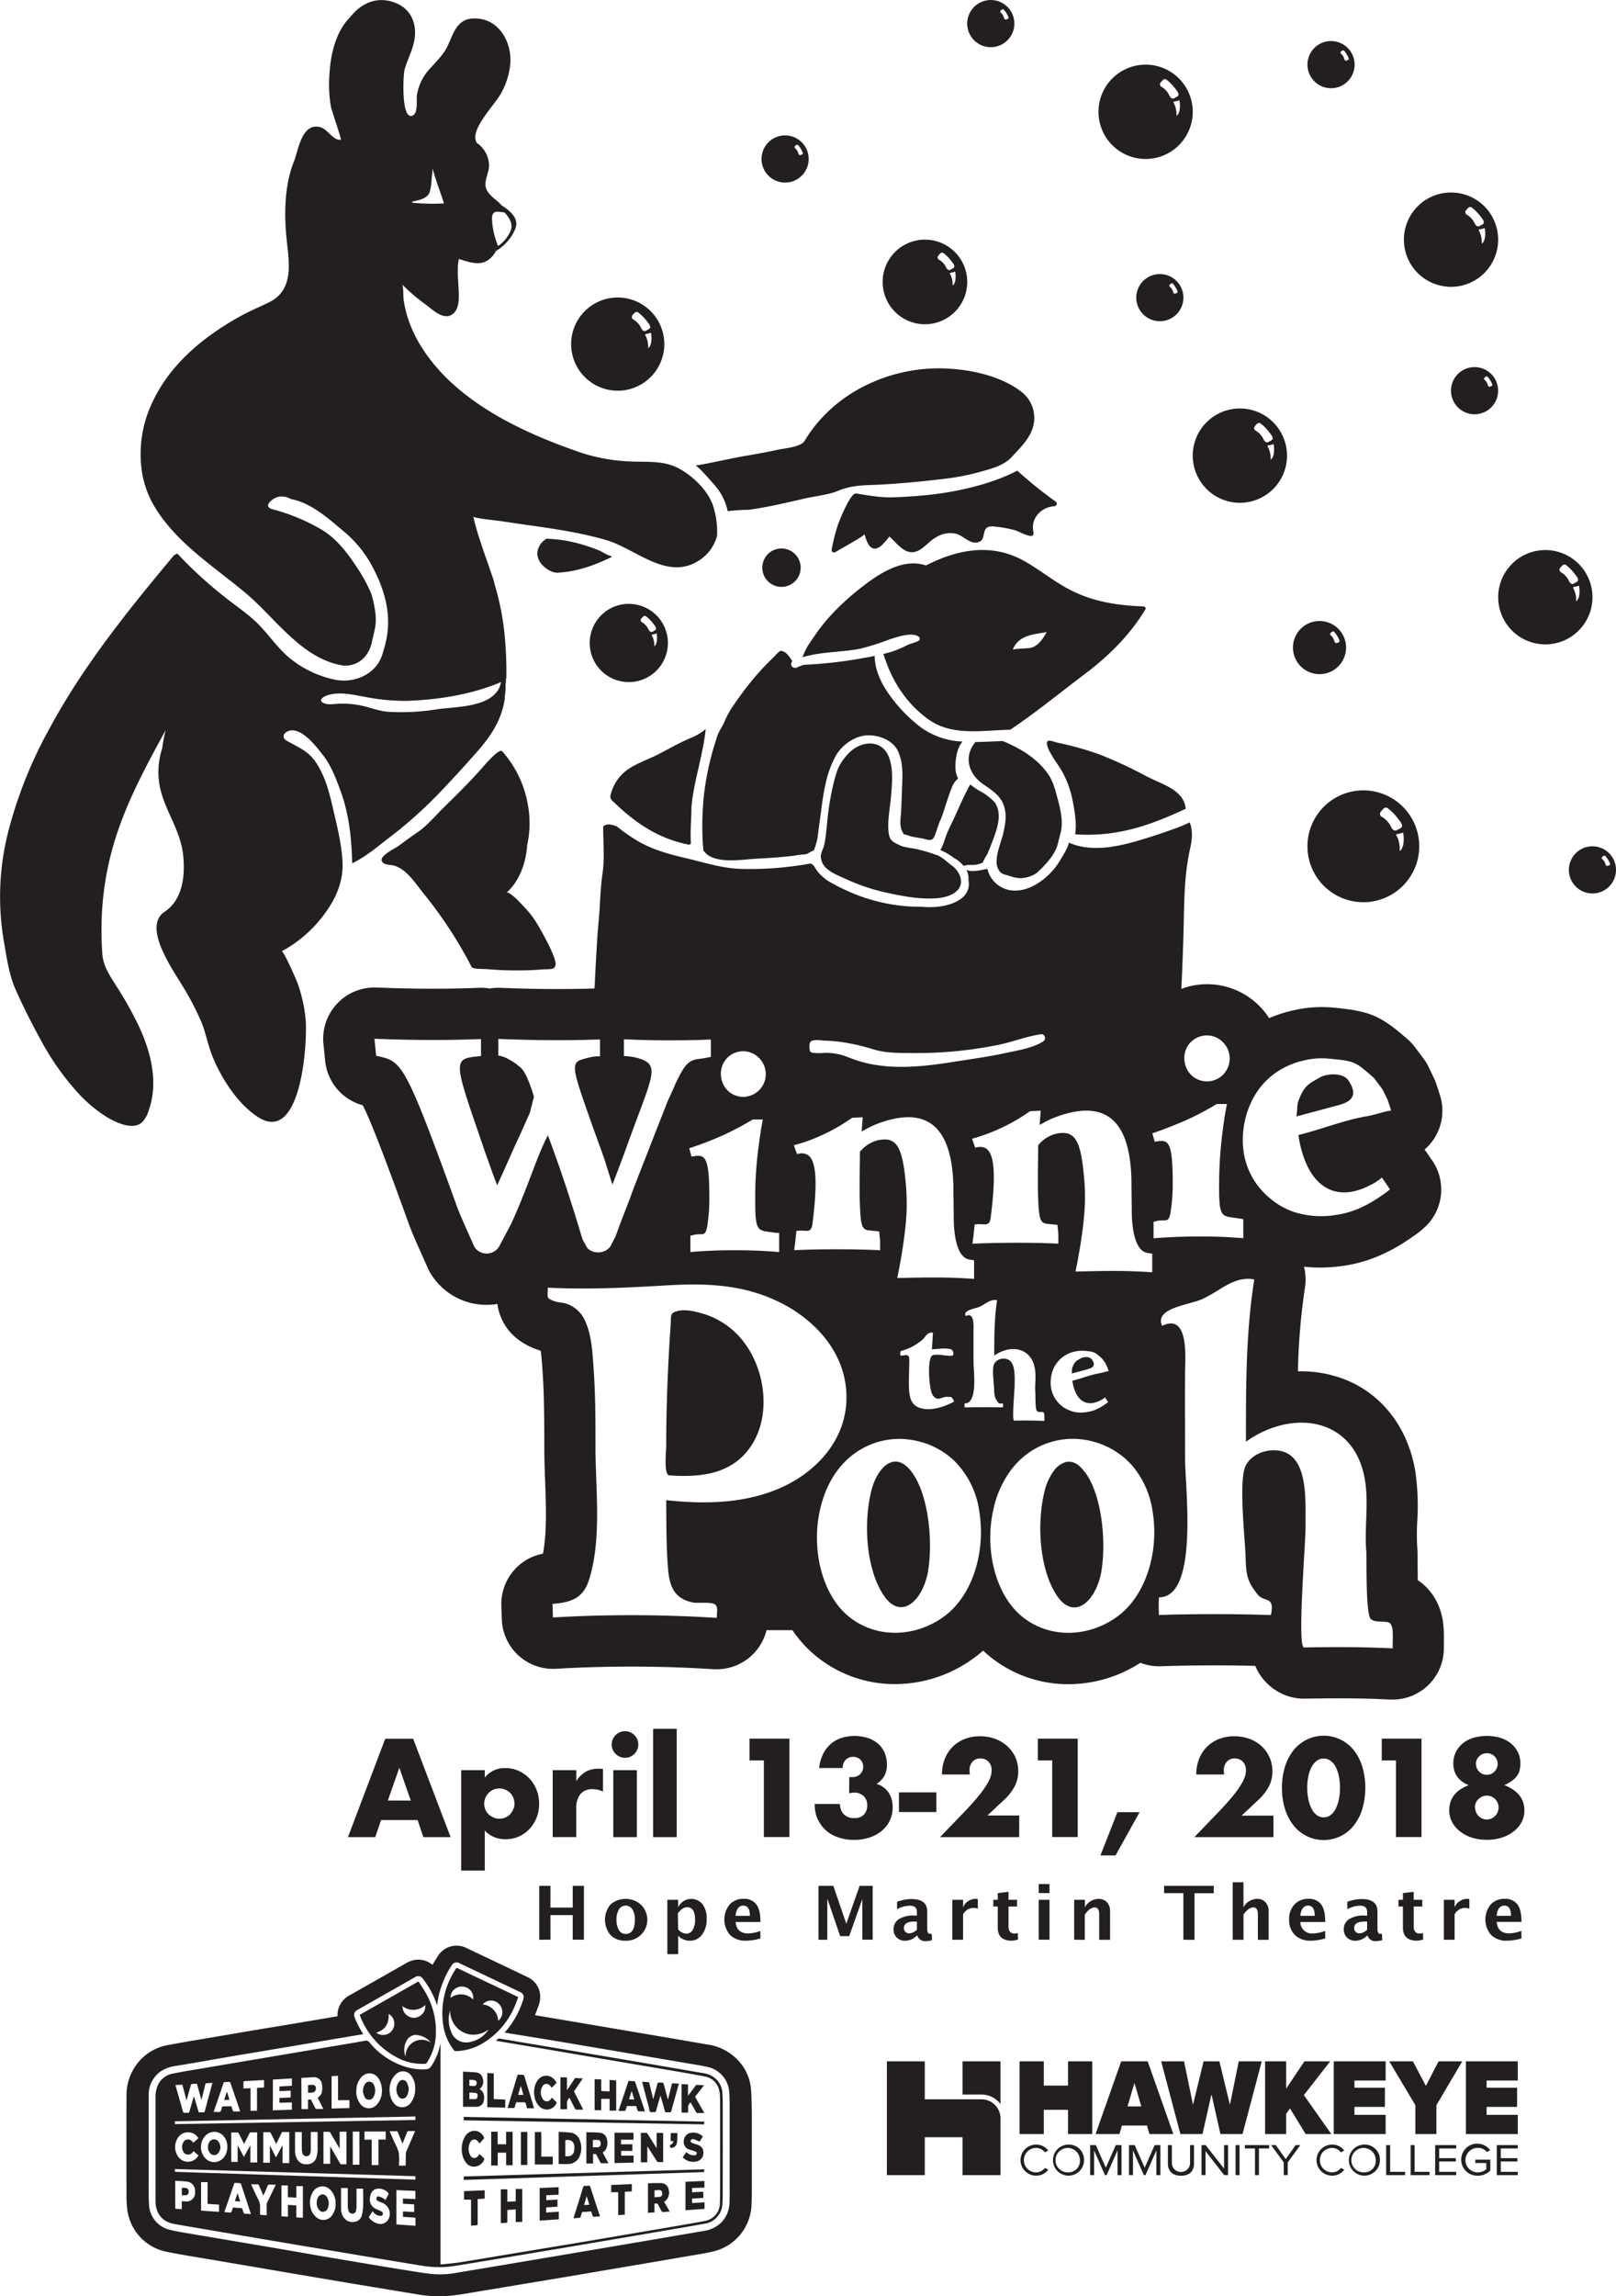 <svg xmlns="http://www.w3.org/2000/svg" viewBox="0 0 520.44 739.07"><defs><style>.cls-1{fill:#231f20;}</style></defs><title>Winnie-the-Pooh-tshirt-design</title><g id="Layer_2" data-name="Layer 2"><g id="HCC_Logo" data-name="HCC Logo"><path class="cls-1" d="M173.67,624.36V607h3.61v7h7.17v-7h3.61v17.34h-3.61v-7.91h-7.17v7.91Z"/><path class="cls-1" d="M201.4,624.66a6.36,6.36,0,0,1-4.79-1.83,7.68,7.68,0,0,1,0-9.82,7.44,7.44,0,0,1,9.73,0,6.74,6.74,0,0,1-4.95,11.65Zm.06-2.17q3,0,3-4.58a6,6,0,0,0-.79-3.32,2.53,2.53,0,0,0-4.33,0,6.07,6.07,0,0,0-.79,3.34,6.17,6.17,0,0,0,.78,3.33A2.44,2.44,0,0,0,201.46,622.49Z"/><path class="cls-1" d="M214.92,629V611.5h3.47v2.42a4.68,4.68,0,0,1,7.86-1,7.38,7.38,0,0,1,1.33,4.68,8.15,8.15,0,0,1-1.5,5.15,4.82,4.82,0,0,1-4,1.93,5.18,5.18,0,0,1-3.67-1.6V629Zm3.47-8a3.66,3.66,0,0,0,2.7,1.41,2.33,2.33,0,0,0,2-1.24,6.2,6.2,0,0,0,.76-3.3q0-3.95-2.54-4c-1,0-2,.66-3,2Z"/><path class="cls-1" d="M244.9,623.93a16.81,16.81,0,0,1-4.68.73,7,7,0,0,1-5.09-1.83A7.65,7.65,0,0,1,235,613a5.91,5.91,0,0,1,4.51-1.82A4.78,4.78,0,0,1,243.6,613q1.31,1.78,1.3,5.64h-8c.24,2.45,1.58,3.68,4.05,3.68a11.48,11.48,0,0,0,3.93-.81Zm-8-7.27h4.61c0-2.19-.7-3.29-2.12-3.29S237.1,614.47,236.88,616.66Z"/><path class="cls-1" d="M263.6,624.36V607h4.78l4.17,12.2,4.3-12.2h4.2v17.34h-3.33V611.27l-4.23,11.93h-2.91l-4.14-12.1v13.26Z"/><path class="cls-1" d="M295.29,623a5.3,5.3,0,0,1-3.72,1.68,3.75,3.75,0,0,1-2.74-1,3.55,3.55,0,0,1-1.05-2.67,3.74,3.74,0,0,1,1.7-3.28,8.69,8.69,0,0,1,4.88-1.16h.93v-1.17c0-1.34-.76-2-2.29-2a8.46,8.46,0,0,0-4.1,1.14v-2.39a13.23,13.23,0,0,1,4.67-.89c3.36,0,5.05,1.34,5.05,4v5.7c0,1,.32,1.51,1,1.51a3.17,3.17,0,0,0,.46,0l.08,2a6.91,6.91,0,0,1-1.95.33,2.59,2.59,0,0,1-2.74-1.68Zm0-1.86V618.5h-.82c-2.24,0-3.36.71-3.36,2.11a1.66,1.66,0,0,0,1.68,1.69A3.73,3.73,0,0,0,295.29,621.12Z"/><path class="cls-1" d="M306.69,624.36V611.5h3.47v2.42a4.37,4.37,0,0,1,4.1-2.72,3.5,3.5,0,0,1,.65.07v3.1a4,4,0,0,0-1.37-.27,3.88,3.88,0,0,0-3.38,2.09v8.17Z"/><path class="cls-1" d="M327.84,624.29a7.63,7.63,0,0,1-2,.37q-4.51,0-4.51-4.22v-6.78h-1.44V611.5h1.44v-2.17l3.47-.4v2.57h2.75v2.16h-2.75V620c0,1.58.64,2.37,1.93,2.37a4.34,4.34,0,0,0,1.07-.17Z"/><path class="cls-1" d="M334.53,609.33v-2.9H338v2.9Zm0,15V611.5H338v12.86Z"/><path class="cls-1" d="M345.94,624.36V611.5h3.46v2.42a5.07,5.07,0,0,1,4.39-2.72,3.53,3.53,0,0,1,2.72,1.09,4.27,4.27,0,0,1,1,3v9.09H354v-8.24c0-1.46-.48-2.19-1.45-2.19s-2.16.78-3.18,2.34v8.09Z"/><path class="cls-1" d="M381.11,624.36v-15H374.9V607h16v2.38h-6.21v15Z"/><path class="cls-1" d="M397,624.36v-18.5h3.46v8.06a5.07,5.07,0,0,1,4.39-2.72,3.53,3.53,0,0,1,2.72,1.09,4.27,4.27,0,0,1,1,3v9.09h-3.47v-8.24c0-1.46-.48-2.19-1.45-2.19s-2.16.78-3.18,2.34v8.09Z"/><path class="cls-1" d="M426.8,623.93a16.75,16.75,0,0,1-4.68.73,7,7,0,0,1-5.09-1.83,6.69,6.69,0,0,1-1.86-5,6.8,6.8,0,0,1,1.7-4.82,5.91,5.91,0,0,1,4.51-1.82A4.77,4.77,0,0,1,425.5,613q1.31,1.78,1.3,5.64h-8a3.64,3.64,0,0,0,4.05,3.68,11.48,11.48,0,0,0,3.93-.81Zm-8-7.27h4.61c0-2.19-.7-3.29-2.12-3.29S419,614.47,418.78,616.66Z"/><path class="cls-1" d="M440.29,623a5.26,5.26,0,0,1-3.71,1.68,3.73,3.73,0,0,1-2.74-1,3.53,3.53,0,0,1-1.06-2.67,3.72,3.72,0,0,1,1.71-3.28,8.64,8.64,0,0,1,4.88-1.16h.92v-1.17c0-1.34-.76-2-2.28-2a8.46,8.46,0,0,0-4.1,1.14v-2.39a13.17,13.17,0,0,1,4.66-.89q5.06,0,5.05,4v5.7c0,1,.33,1.51,1,1.51a3.2,3.2,0,0,0,.45,0l.08,2a6.85,6.85,0,0,1-1.94.33,2.59,2.59,0,0,1-2.74-1.68Zm0-1.86V618.5h-.82c-2.24,0-3.36.71-3.36,2.11a1.67,1.67,0,0,0,1.69,1.69A3.73,3.73,0,0,0,440.29,621.12Z"/><path class="cls-1" d="M458.33,624.29a7.63,7.63,0,0,1-2,.37c-3,0-4.51-1.41-4.51-4.22v-6.78h-1.44V611.5h1.44v-2.17l3.47-.4v2.57h2.76v2.16h-2.76V620c0,1.58.65,2.37,1.94,2.37a4.27,4.27,0,0,0,1.06-.17Z"/><path class="cls-1" d="M465,624.36V611.5h3.46v2.42a4.37,4.37,0,0,1,4.11-2.72,3.39,3.39,0,0,1,.64.07v3.1a4,4,0,0,0-1.37-.27,3.89,3.89,0,0,0-3.38,2.09v8.17Z"/><path class="cls-1" d="M490,623.93a16.82,16.82,0,0,1-4.69.73,6.94,6.94,0,0,1-5.08-1.83,7.65,7.65,0,0,1-.16-9.81,5.91,5.91,0,0,1,4.51-1.82,4.78,4.78,0,0,1,4.12,1.78q1.31,1.78,1.3,5.64h-8c.24,2.45,1.58,3.68,4,3.68a11.49,11.49,0,0,0,3.94-.81Zm-8-7.27h4.62c0-2.19-.7-3.29-2.12-3.29S482.21,614.47,482,616.66Z"/><path class="cls-1" d="M134.49,585.83H122.73l-1.89,5.5h-8.78l12-31.67h9l12.06,31.67h-8.78Zm-2.19-6.26L128.61,569l-3.7,10.54Z"/><path class="cls-1" d="M156.12,602.08h-7.6v-32.3h7.6v2.4a8,8,0,0,1,6.63-3.07,10.37,10.37,0,0,1,4.31.9,11,11,0,0,1,5.75,6.11,12.19,12.19,0,0,1,.82,4.5,11.86,11.86,0,0,1-.82,4.45,11.22,11.22,0,0,1-2.27,3.61,10.35,10.35,0,0,1-7.7,3.32,9,9,0,0,1-6.72-2.77Zm9.57-21.46a5.31,5.31,0,0,0-.35-1.91,4.65,4.65,0,0,0-1-1.58,5.44,5.44,0,0,0-1.58-1.07,4.86,4.86,0,0,0-1.95-.4,4.8,4.8,0,0,0-1.89.38,4.54,4.54,0,0,0-1.53,1.05,5.07,5.07,0,0,0-1.05,1.58,4.57,4.57,0,0,0-.4,1.91,4.73,4.73,0,0,0,1.43,3.42,5.4,5.4,0,0,0,1.57,1,4.61,4.61,0,0,0,1.91.4,4.8,4.8,0,0,0,1.89-.38,4.54,4.54,0,0,0,1.53-1.05,5.31,5.31,0,0,0,1-1.55A4.4,4.4,0,0,0,165.69,580.62Z"/><path class="cls-1" d="M178,569.78h7.6v3.53a8.78,8.78,0,0,1,3-3,8,8,0,0,1,4.12-1h.65a5.25,5.25,0,0,1,.82.08v7.27a7.29,7.29,0,0,0-3.28-.76,4.9,4.9,0,0,0-4,1.58,7,7,0,0,0-1.32,4.6v9.24H178Z"/><path class="cls-1" d="M197,561.51a4.21,4.21,0,0,1,.34-1.66,4.28,4.28,0,0,1,2.29-2.29,4.34,4.34,0,0,1,3.32,0,4.36,4.36,0,0,1,1.36.92,4.61,4.61,0,0,1,.93,1.37,4.34,4.34,0,0,1,0,3.32,4.44,4.44,0,0,1-.93,1.36,4.39,4.39,0,0,1-1.36.93,4.34,4.34,0,0,1-3.32,0,4.43,4.43,0,0,1-1.37-.93,4.28,4.28,0,0,1-1.26-3Zm8.11,8.27v21.55h-7.6V569.78Z"/><path class="cls-1" d="M217.94,556.47v34.86h-7.6V556.47Z"/><path class="cls-1" d="M246,566.63h-4.62v-7h12.86v31.67H246Z"/><path class="cls-1" d="M273.51,572a4.18,4.18,0,0,0,.56,0h.4a3.5,3.5,0,0,0,2.52-.92,3.16,3.16,0,0,0,1-2.4,3.1,3.1,0,0,0-.9-2.31,3.21,3.21,0,0,0-2.34-.88,3.15,3.15,0,0,0-2.43,1,3.68,3.68,0,0,0-.93,2.6h-7.6a13.76,13.76,0,0,1,1.24-4.41,10.35,10.35,0,0,1,2.42-3.25,10,10,0,0,1,3.44-2,14.23,14.23,0,0,1,8.63,0,9.56,9.56,0,0,1,3.28,1.85,8,8,0,0,1,2.1,2.9,9.47,9.47,0,0,1,.73,3.8,7.2,7.2,0,0,1-.86,3.71,7.61,7.61,0,0,1-2.46,2.5,7,7,0,0,1,3.8,2.71,8.2,8.2,0,0,1,1.37,4.81,9.61,9.61,0,0,1-3.51,7.6,11.64,11.64,0,0,1-3.95,2.14,15.67,15.67,0,0,1-5,.76,14.94,14.94,0,0,1-6.6-1.43,10.73,10.73,0,0,1-4.7-4.53,9.15,9.15,0,0,1-1.07-2.77,14,14,0,0,1-.28-2.82h8.15a4.73,4.73,0,0,0,1.3,3.38,4.59,4.59,0,0,0,3.28,1.16,4,4,0,0,0,3.19-1.18,4.3,4.3,0,0,0,1-2.9A3.89,3.89,0,0,0,278,578a4.29,4.29,0,0,0-2.9-1,4.94,4.94,0,0,0-.79.07l-.84.14Z"/><path class="cls-1" d="M289.51,576.92h12.05v6.34H289.51Z"/><path class="cls-1" d="M328.23,591.33H302.74l7.85-8.15c2.07-2.16,3.7-4,4.87-5.48a30.37,30.37,0,0,0,2.63-3.8,10.26,10.26,0,0,0,1.07-2.52,8,8,0,0,0,.21-1.64,4.4,4.4,0,0,0-.23-1.39,3.67,3.67,0,0,0-.7-1.19,3.33,3.33,0,0,0-1.11-.84,3.45,3.45,0,0,0-1.53-.32,3.32,3.32,0,0,0-2.63,1.09,4,4,0,0,0-.94,2.73,9.54,9.54,0,0,0,.13,1.35h-9a13.54,13.54,0,0,1,.9-5,11.45,11.45,0,0,1,2.54-3.91,11.26,11.26,0,0,1,3.89-2.52,13.3,13.3,0,0,1,4.93-.88,13.79,13.79,0,0,1,4.89.84,11.64,11.64,0,0,1,3.89,2.35A10.81,10.81,0,0,1,327,565.6a11,11,0,0,1,.93,4.52,10.57,10.57,0,0,1-1.12,4.81,16.76,16.76,0,0,1-3.55,4.51L318,584.36h10.25Z"/><path class="cls-1" d="M338.86,566.63h-4.62v-7h12.85v31.67h-8.23Z"/><path class="cls-1" d="M359.86,583.31H367l-7.73,13.9H354.4Z"/><path class="cls-1" d="M410.13,591.33H384.64l7.85-8.15c2.07-2.16,3.7-4,4.87-5.48a30.37,30.37,0,0,0,2.63-3.8,10.26,10.26,0,0,0,1.07-2.52,8,8,0,0,0,.21-1.64,4.4,4.4,0,0,0-.23-1.39,3.82,3.82,0,0,0-.69-1.19A3.42,3.42,0,0,0,397.7,566a3.32,3.32,0,0,0-2.63,1.09,4,4,0,0,0-.94,2.73,9.54,9.54,0,0,0,.13,1.35h-9a13.54,13.54,0,0,1,.9-5,11.45,11.45,0,0,1,2.54-3.91,11.26,11.26,0,0,1,3.89-2.52,13.3,13.3,0,0,1,4.93-.88,13.79,13.79,0,0,1,4.89.84,11.64,11.64,0,0,1,3.89,2.35,10.81,10.81,0,0,1,2.56,3.59,11,11,0,0,1,.93,4.52,10.57,10.57,0,0,1-1.12,4.81,16.76,16.76,0,0,1-3.55,4.51l-5.25,4.92h10.25Z"/><path class="cls-1" d="M412.86,575.45a22.33,22.33,0,0,1,1-6.86,16,16,0,0,1,2.77-5.28,12.57,12.57,0,0,1,4.24-3.38,12.41,12.41,0,0,1,15.1,3.38,16.12,16.12,0,0,1,2.75,5.28,24.3,24.3,0,0,1,0,13.73,16.27,16.27,0,0,1-2.75,5.29,12.1,12.1,0,0,1-4.24,3.4,12.37,12.37,0,0,1-15.1-3.4,16.11,16.11,0,0,1-2.77-5.29A22.44,22.44,0,0,1,412.86,575.45Zm8.15,0a17.91,17.91,0,0,0,.38,3.82,11.15,11.15,0,0,0,1.07,3,5.65,5.65,0,0,0,1.66,2,3.76,3.76,0,0,0,4.34,0,5.45,5.45,0,0,0,1.66-2,11.51,11.51,0,0,0,1.05-3,19.29,19.29,0,0,0,0-7.62,11.17,11.17,0,0,0-1.05-3,5.46,5.46,0,0,0-1.66-1.93,3.71,3.71,0,0,0-4.34,0,5.67,5.67,0,0,0-1.66,1.93,10.83,10.83,0,0,0-1.07,3A18.06,18.06,0,0,0,421,575.45Z"/><path class="cls-1" d="M449.57,566.63H445v-7H457.8v31.67h-8.23Z"/><path class="cls-1" d="M473,574.61q-4.95-2.05-4.95-7a8,8,0,0,1,.8-3.63,8.52,8.52,0,0,1,2.2-2.8,9.94,9.94,0,0,1,3.4-1.8,15.61,15.61,0,0,1,8.78,0,9.94,9.94,0,0,1,3.4,1.8,8.55,8.55,0,0,1,2.21,2.8,8.13,8.13,0,0,1,.8,3.63,9,9,0,0,1-.26,2.25,4.84,4.84,0,0,1-.86,1.8,7.31,7.31,0,0,1-1.59,1.54,14.48,14.48,0,0,1-2.46,1.38q6.46,2.52,6.47,8.15a7.86,7.86,0,0,1-.91,3.74,9.06,9.06,0,0,1-2.52,3,12.11,12.11,0,0,1-3.82,2,15.52,15.52,0,0,1-4.85.72,15.89,15.89,0,0,1-4.77-.69,12.42,12.42,0,0,1-3.84-2,9.19,9.19,0,0,1-2.56-3,7.84,7.84,0,0,1-.93-3.78Q466.7,577,473,574.61Zm2.06,7.14a4.08,4.08,0,0,0,1.09,2.75,3.93,3.93,0,0,0,1.2.84,3.56,3.56,0,0,0,1.49.32,3.45,3.45,0,0,0,1.45-.32,4.15,4.15,0,0,0,1.22-.84,3.87,3.87,0,0,0,.82-1.21,3.93,3.93,0,0,0,.29-1.5,3.68,3.68,0,0,0-1.11-2.7,3.77,3.77,0,0,0-5.36,0A3.65,3.65,0,0,0,475,581.75Zm.3-14a3.43,3.43,0,0,0,1,2.49,3.49,3.49,0,0,0,3.87.74,3.74,3.74,0,0,0,1.09-.78,3.63,3.63,0,0,0,.73-1.11,3.14,3.14,0,0,0,.28-1.3,3.4,3.4,0,0,0-1-2.46,3.32,3.32,0,0,0-2.48-1,3.38,3.38,0,0,0-2.48,1A3.31,3.31,0,0,0,475.32,567.73Z"/><path class="cls-1" d="M250.6,188.81a6.18,6.18,0,1,0-5-7.2A6.19,6.19,0,0,0,250.6,188.81Z"/><path class="cls-1" d="M423.41,216.85a8.55,8.55,0,1,0-6.86-9.95A8.55,8.55,0,0,0,423.41,216.85Zm5.16-13.15a3.91,3.91,0,0,1,.51-.39.49.49,0,0,1,.66.15,7.8,7.8,0,0,1,1.35,2.08s.66,1,0,1.23l-.49.17s-.64.4-.94-.85a3.49,3.49,0,0,0-1.13-1.63A.54.54,0,0,1,428.57,203.7Z"/><path class="cls-1" d="M514.23,272.53a7.59,7.59,0,1,0,6.09,8.83A7.59,7.59,0,0,0,514.23,272.53Zm4,6-.43.15s-.56.36-.83-.75a3.08,3.08,0,0,0-1-1.45.47.47,0,0,1,.06-.67,3.37,3.37,0,0,1,.45-.35.44.44,0,0,1,.59.13,7.5,7.5,0,0,1,1.19,1.85S518.89,278.3,518.27,278.51Z"/><path class="cls-1" d="M482.35,127.13a7.59,7.59,0,1,0-8.83,6.09A7.59,7.59,0,0,0,482.35,127.13Zm-4.25-5.58a3.37,3.37,0,0,1,.45-.35.43.43,0,0,1,.58.13,7.13,7.13,0,0,1,1.2,1.85s.59.88,0,1.09l-.43.16s-.57.35-.83-.76a3.08,3.08,0,0,0-1-1.45A.47.47,0,0,1,478.1,121.55Z"/><path class="cls-1" d="M427.29,28.27a7.59,7.59,0,1,0-6.09-8.83A7.59,7.59,0,0,0,427.29,28.27Zm4.59-11.67a2.81,2.81,0,0,1,.45-.34.43.43,0,0,1,.58.12,7.13,7.13,0,0,1,1.2,1.85s.59.88,0,1.09l-.43.16s-.57.35-.83-.76a3.16,3.16,0,0,0-1-1.45A.47.47,0,0,1,431.88,16.6Z"/><path class="cls-1" d="M317.71,15.06a7.59,7.59,0,1,0-6.09-8.83A7.59,7.59,0,0,0,317.71,15.06Zm4.58-11.67a4.35,4.35,0,0,1,.45-.35.44.44,0,0,1,.59.13A7.13,7.13,0,0,1,324.53,5s.59.88,0,1.09l-.44.15s-.56.36-.83-.75a3.08,3.08,0,0,0-1-1.45A.48.48,0,0,1,322.29,3.39Z"/><path class="cls-1" d="M381,97.18a7.59,7.59,0,1,0-8.84,6.09A7.61,7.61,0,0,0,381,97.18Zm-4.26-5.58a4.35,4.35,0,0,1,.45-.35.44.44,0,0,1,.59.13,7.13,7.13,0,0,1,1.2,1.85s.59.88,0,1.09l-.44.15s-.56.36-.82-.75a3.16,3.16,0,0,0-1-1.45A.48.48,0,0,1,376.74,91.6Z"/><path class="cls-1" d="M251.48,58.64a7.59,7.59,0,1,0-6.1-8.84A7.59,7.59,0,0,0,251.48,58.64ZM256.06,47a2.81,2.81,0,0,1,.45-.34.44.44,0,0,1,.59.12,6.93,6.93,0,0,1,1.19,1.85s.59.88,0,1.09l-.44.16s-.56.35-.83-.75a3.07,3.07,0,0,0-1-1.46A.48.48,0,0,1,256.06,47Z"/><path class="cls-1" d="M202.51,219.55A12.59,12.59,0,1,0,189.92,207,12.58,12.58,0,0,0,202.51,219.55Zm9-15.51s.51,3.08-.8,4a6.65,6.65,0,0,0-.76-3.49.21.21,0,0,1,.18-.33,5.12,5.12,0,0,0,1.17-.29A.13.13,0,0,1,211.54,204Zm-5-4.9a5.12,5.12,0,0,1,.63-.69.73.73,0,0,1,1,0,12.43,12.43,0,0,1,2.5,2.65s1.23,1.27.28,1.8l-.67.37s-.81.75-1.57-1a5.11,5.11,0,0,0-2.07-2.07A.78.78,0,0,1,206.49,199.14Z"/><path class="cls-1" d="M297.88,104.37a13.62,13.62,0,1,0-13.62-13.62A13.62,13.62,0,0,0,297.88,104.37Zm9.77-16.77s.55,3.32-.86,4.32a7.26,7.26,0,0,0-.83-3.78.23.23,0,0,1,.2-.35,5.74,5.74,0,0,0,1.26-.32S307.61,87.36,307.65,87.6Zm-5.46-5.31a4.94,4.94,0,0,1,.68-.75.78.78,0,0,1,1.08,0,13.18,13.18,0,0,1,2.7,2.86s1.33,1.38.31,1.95l-.73.4s-.88.82-1.69-1a5.61,5.61,0,0,0-2.25-2.24A.85.85,0,0,1,302.19,82.29Z"/><path class="cls-1" d="M198.94,125.76a15,15,0,1,0-15-15A15,15,0,0,0,198.94,125.76Zm10.75-18.45s.61,3.65-.95,4.75a8,8,0,0,0-.9-4.15.26.26,0,0,1,.21-.4,6.47,6.47,0,0,0,1.39-.34S209.65,107,209.69,107.31Zm-6-5.84a6,6,0,0,1,.75-.82.86.86,0,0,1,1.19,0,14.68,14.68,0,0,1,3,3.15s1.46,1.51.33,2.14l-.8.44s-1,.9-1.86-1.16a6.21,6.21,0,0,0-2.47-2.46A.94.94,0,0,1,203.68,101.47Z"/><path class="cls-1" d="M369,51.17A15.18,15.18,0,1,0,353.77,36,15.18,15.18,0,0,0,369,51.17Zm10.89-18.7s.62,3.7-1,4.82a8.1,8.1,0,0,0-.92-4.22.25.25,0,0,1,.22-.39,6.28,6.28,0,0,0,1.41-.35S379.81,32.2,379.85,32.47Zm-6.09-5.92a6.11,6.11,0,0,1,.76-.83.88.88,0,0,1,1.21,0,15.12,15.12,0,0,1,3,3.19s1.49,1.53.34,2.17l-.81.45s-1,.91-1.89-1.18a6.26,6.26,0,0,0-2.5-2.49A1,1,0,0,1,373.76,26.55Z"/><path class="cls-1" d="M399.32,161.84a15.18,15.18,0,1,0-15.19-15.19A15.19,15.19,0,0,0,399.32,161.84Zm10.89-18.71s.62,3.71-1,4.83a8.1,8.1,0,0,0-.92-4.22.26.26,0,0,1,.22-.4A6.28,6.28,0,0,0,410,143S410.17,142.87,410.21,143.13Zm-6.09-5.91a5.88,5.88,0,0,1,.76-.84.89.89,0,0,1,1.21,0,14.75,14.75,0,0,1,3,3.2s1.49,1.53.34,2.17l-.81.45s-1,.9-1.89-1.18a6.31,6.31,0,0,0-2.5-2.5A.94.94,0,0,1,404.12,137.22Z"/><path class="cls-1" d="M512.86,192.22a15.18,15.18,0,1,0-15.18,15.19A15.18,15.18,0,0,0,512.86,192.22Zm-7.76-5.6a6.31,6.31,0,0,0-2.5-2.5.94.94,0,0,1-.12-1.33,6.66,6.66,0,0,1,.76-.84.89.89,0,0,1,1.21,0,15,15,0,0,1,3,3.2s1.48,1.53.33,2.17l-.81.45S506,188.7,505.1,186.62Zm2.51,6.91a8.1,8.1,0,0,0-.92-4.22.26.26,0,0,1,.22-.4,6.28,6.28,0,0,0,1.41-.35s.21-.12.25.14C508.57,188.7,509.19,192.41,507.61,193.53Z"/><path class="cls-1" d="M421.07,272.4a18,18,0,1,0,18-18A18,18,0,0,0,421.07,272.4Zm30.86-4.16s.73,4.38-1.14,5.7c0,0,.18-3.12-1.09-5a.3.3,0,0,1,.26-.47,7.56,7.56,0,0,0,1.67-.41S451.88,267.92,451.93,268.24Zm-7.21-7a7,7,0,0,1,.9-1,1,1,0,0,1,1.43,0,18.31,18.31,0,0,1,3.57,3.78s1.75,1.82.4,2.57l-1,.53s-1.16,1.08-2.24-1.39a7.37,7.37,0,0,0-3-2.95A1.12,1.12,0,0,1,444.72,261.24Z"/><path class="cls-1" d="M467.32,92.32a15.18,15.18,0,1,0-15.19-15.18A15.18,15.18,0,0,0,467.32,92.32Zm10.89-18.7s.62,3.7-1,4.82a8.06,8.06,0,0,0-.92-4.21.26.26,0,0,1,.22-.4,6.28,6.28,0,0,0,1.41-.35S478.17,73.35,478.21,73.62Zm-6.09-5.92a6.11,6.11,0,0,1,.76-.83.88.88,0,0,1,1.21,0,14.86,14.86,0,0,1,3,3.19s1.49,1.54.34,2.18l-.81.44s-1,.91-1.89-1.17a6.24,6.24,0,0,0-2.5-2.5A1,1,0,0,1,472.12,67.7Z"/><path class="cls-1" d="M197.06,179.25l-.2-.24c-1.22-.25-3.19-1.56-4-1.87a58.89,58.89,0,0,0-5.62-1.94,44,44,0,0,0-10.77-1.77c-.17,0-.33,0-.5,0a6,6,0,0,0-2.71,3.4c-1,3.34,1.94,6.29,4.94,7.34h.06c.29.07.64.11,1,.19C185.76,184.05,191.41,182,197.06,179.25Z"/><path class="cls-1" d="M230.19,156.21a18.22,18.22,0,0,1,4.17,8.33,59.79,59.79,0,0,1,6.74-.45c6.19-.82,12.32-2.33,18.4-3.7,3.34-.76,7.34-1.1,10.47-2.43,4.75-2,9.08-1.71,14.07-2,6.55-.38,13.08-1,19.59-1.78a76,76,0,0,0,12.24-2.36c3.71-1.06,7.35-1.9,10.05-4.82s5.94-6,6.86-10a10.48,10.48,0,0,0-3.64-10.73c-6.75-5.36-16.89-7.45-25.29-7.69-17.71-.49-35.58,8-44.73,23.34-1.19,2-6.6,2.38-8.73,2.86-3.38.75-6.79,1.35-10.19,1.93-5.46.94-10.84,2.28-16.3,3.16C224.67,149.74,229.49,155.41,230.19,156.21Z"/><path class="cls-1" d="M303,158.81a145.6,145.6,0,0,1-15.18,1.25c-4.2.19-8.07-.61-12.16-1.22-1.76-.23-5.28,8.59-5.83,10.13a62.85,62.85,0,0,0-1.94,7.64,1,1,0,0,0,.27,1.1,1.05,1.05,0,0,0,1.11-.13c.93-.62,9.29-5.17,9.15-5.65.49,1.65,1.39,5.1,3.75,4.61a4.38,4.38,0,0,0,2.23-1.5,13.65,13.65,0,0,0,2-2.36c2.58,2.18,5.19,6.42,9.16,4.64,2.19-1,3.79-3.23,5.95-4.4a8.5,8.5,0,0,1,6.3-1.14c2.68.67,4.88,3.95,7.8,2.51,1.78-.88.63-4.24,3-4.78a5.57,5.57,0,0,1,1.91,0,38.33,38.33,0,0,1,6.48,1.2c1,.28,5,2.55,5.67,1.55a1.79,1.79,0,0,0,.1-1.31c-.85-4.21,2.73-7.83,6.82-8a.83.83,0,0,0,.33-1.55,134.18,134.18,0,0,1-12.29-9.91C320.13,155.38,311.24,157.56,303,158.81Z"/><path class="cls-1" d="M163.31,287.16c4.09-3.74,6.11-9.59,6.48-15.21A32.54,32.54,0,0,0,170,259a34.81,34.81,0,0,0-8.26-17.18c-1-1.19-6.23,5.09-7.23,6.21-3.74,4.17-7.73,8.09-11.72,12-2.71,2.67-5.16,5.69-8.33,7.86-2.07,1.42-4.11,2.9-6.13,4.41-1.1.82-6.8,3.38-5.14,5.23.85.95,2.48.76,3.6,1.06,4.27,1.14,7.09,5.93,9.75,9.16a137.76,137.76,0,0,1,15.34,23.48c.38.78,4.12.64,4.83.7q3.65.33,7.31.4c3.53.07,7.05,0,10.57-.29,1.6-.12,3.21.11,3.93-.59a1.92,1.92,0,0,0,.33-1.84c-.54-2.88-4-9.1-5.49-11.64a30.65,30.65,0,0,0-4.56-6.06c-1.23-1.27-3.93-4.44-5.74-4.74A.21.21,0,0,0,163.31,287.16Z"/><path class="cls-1" d="M45.82,361.16a8.71,8.71,0,0,0,1.92-3.29c3.44-9.21.94-19.09-3.07-27.67a116.78,116.78,0,0,0-7.17-12.77c-2-3.17-4.24-6.39-4.53-10.24a106.68,106.68,0,0,1-.15-13.14,97,97,0,0,1,5.35-27.17c3.9-11.25,9.56-21.52,15.18-31.89a52.25,52.25,0,0,0-1.13,5.94,24.5,24.5,0,0,0-.45,13.58c1.91,7.3,6.4,13,7.22,20.81.68,6.4-.09,14.28-6,18.18-7.08,4.69,2.35,18.14,5.34,23.12a90.15,90.15,0,0,1,6.48,12.25c1.54,3.75,2.2,7.8,3.77,11.53,2.91,7,8.1,15.05,14.55,19.18,14.1,9,16-24.89,15.28-31.68a48,48,0,0,0-2.57-11.41c-.32-.91-4.38-10.29-5.11-10.29a41.42,41.42,0,0,0,14-12.34c3.64-4.94,5.95-10.51,5.57-16.73-.34-5.81-1.81-11.48-3.11-17.13-1.2-5.19-2.52-10.34-5.58-14.81-2.34-3.42-5.63-4.72-9.13-6.68-2.62-1.45-.28-3.57,1.84-3.43,3.71.26,7.36,5,9.52,7.75,2.79,3.47,4.39,7.82,5.9,11.95,2.71,7.41,3.5,15.26,3.68,23.09,4.61-2.2,8.45-5.62,12.51-8.69a140.76,140.76,0,0,0,17-15.47c3.55-3.72,7-7.53,10.42-11.39,4.72-5.34,8.33-10.62,9.27-17.83l-.13.07a16.54,16.54,0,0,0,.31-4.16,6.09,6.09,0,0,0,.1-1.89l.16-.09a120.71,120.71,0,0,0-.39-12.3,86.77,86.77,0,0,0-3.54-18.61.44.44,0,0,0,0-.25c-2.13-6.65-5.19-14.18-6.71-21,.12.56,8.17,1.35,9.15,1.51,11.25,1.76,22.77,2.88,33.73,6.09,9.59,2.8,19.73,13.43,30.14,6.33a13.39,13.39,0,0,0,5.49-7.74,27.45,27.45,0,0,0-1.34-9.84c-1.71-4.67-5.73-8.64-9.94-11.24-5.41-3.35-10.58-2.54-16.57-2.84a57.82,57.82,0,0,1-15.82-2.78c-19.47-6.64-41.76-17-52.51-35.72a40.59,40.59,0,0,1-3.72-8.71A42.38,42.38,0,0,1,130,96.62c-.15-.92,0-4.52-.52-5.09a62.55,62.55,0,0,0,7.75,6.6c2,1.49,5.31,4.74,8.05,3.29,1.66-.89,2.24-2.72,2.4-4.47.4-4.31-.84-9.47.12-13.59,4.64,1.49,8.62,2.83,11.77-2.24a.18.18,0,0,0,0-.23A15.1,15.1,0,0,0,166,73.53c1.17-3.15-1.53-5.56-4.43-7.42-1.49-1.69-3.65-2.85-4.71-4.77-1.48-2.68.7-5.44.64-8.13a9,9,0,0,0-4.06-7.3.74.74,0,0,0-.06-.28c-1.94-4.14,5.94-11.81,8-15.62a23.89,23.89,0,0,0,3-10C164.67,13.65,161,6.7,154.05,6c-6.38-.66-7.64,3.72-9.71,8.43-1.27,2.89-3.63,5.13-5.72,7.5a16.06,16.06,0,0,0-4.37,8.88c-.19,1.57.5,5.8-1.54,6.46-3.54,1.13-2.9-13.17-2.39-14.94,1-3.5,2.88-6.73,3.27-10.39.53-4.85-1.53-9.16-6.2-11-6.13-2.41-11.14.22-14.66,4.62-4.75,4.84-6.3,12.17-6.65,18.71a42.09,42.09,0,0,0,.51,10.15c.19,1,3.49,10.52,3.17,10.58a1.49,1.49,0,0,1-.52,0c-2.3-.26-3.83-3.49-6.14-4.08-6-1.52-7.07,7.68-8.45,11.11-3.12,7.75-3.2,17.36-2.26,25.76.81,7.16,2.1,15.54-5.58,19.44,0,0,0,0,0,0-2.78,1.35-5.7,2.59-8.39,4a91.06,91.06,0,0,0-13,8.41c-6.63,5.21-12.45,11.67-16.1,19.34a38.62,38.62,0,0,0-3.58,23.08,31.3,31.3,0,0,0,4.08,11.1C57,175,69,182.37,79.33,191.08c9.39,7.94,17.59,20.5,30.38,23l.66.11a8.22,8.22,0,0,0,7.85-3.75,10.83,10.83,0,0,0,1.65-4.28c.64-2.91,1.37-4.9,1.11-8a35.44,35.44,0,0,0-1.31-6.77,48.12,48.12,0,0,0-4.7-8.73c-2.93-4.47-6.4-9.1-11-11.94a62.08,62.08,0,0,0-16.21-6.8c-3.5-.94.36-3.88,2.23-4.07a6.11,6.11,0,0,1,3.78.81c6.55,1.22,12.14,6.38,17.09,10.51a37.7,37.7,0,0,1,9,11.08c4.07,7.6,6.37,15.61,4.43,24.24-.32,1.42-.74,2.81-1.17,4.2-2,6.42-9.19,9.49-15.65,8a33.82,33.82,0,0,1-15.6-8.11c-3-2.88-5.43-6.28-8.3-9.29-3.2-3.34-7.14-5.91-10.75-8.78a135.3,135.3,0,0,1-15.68-14.3s0,0-.06,0a3.11,3.11,0,0,1-.54.18l-.1.2a.77.77,0,0,0-.53.29c-14.65,17.53-29.13,35.49-40,55.66A141.4,141.4,0,0,0,3,266.37a84.78,84.78,0,0,0-1.77,36.51c.9,5.24,1.67,10.93,3.86,15.8q3.6,8,7.81,15.63a84.75,84.75,0,0,0,11.63,16.82,44.92,44.92,0,0,0,9.65,8.29C37.07,361.17,42.82,364.06,45.82,361.16ZM160,68.15a12.33,12.33,0,0,1,2.52.28c1.71,1.82,2.76,3.85,1.9,5.95a11.4,11.4,0,0,1-4,4.81,26,26,0,0,1-1.9-7.57C158.44,70.16,158.18,68.35,160,68.15Zm-21.64-6.3a15.56,15.56,0,0,0,.63-4.07c.13-1.17.28-2.35.33-3.52,1,3.78,2.52,7.54,3.65,11.21a66,66,0,0,1-10.14-.22l-.2-.28C134.81,64.36,137.44,64.15,138.39,61.85ZM105.12,223.91c4.06-1.46,8.42-.29,12.51.41a66.49,66.49,0,0,0,13.42,1.28c10.18-.38,20.54-2,30-5.92l.33-.22c-1.47,8.35-14.19,7.91-20.67,8.84a71.22,71.22,0,0,1-15.77.8c-2.67-.21-5.17-1.17-7.75-1.8a29.65,29.65,0,0,0-7.33-.82c-1.82,0-4.2.63-5.87-.31C102.45,225.33,104.27,224.22,105.12,223.91Z"/><path class="cls-1" d="M381.87,260.32c-.6-6.16-7.62-7.8-12.84-10.56a142.89,142.89,0,0,0-15.12-7A104,104,0,0,0,340.35,239c-1.1-.26-3.4-1.42-3.19.47a8.64,8.64,0,0,0,1.21,3c1.18,2.22,2.8,4.17,4,6.41a32.77,32.77,0,0,1,3.19,9.37c.59,3.26,1.24,7,.69,10.3C359.52,269.43,369.93,265.9,381.87,260.32Z"/><path class="cls-1" d="M325.06,281.92a11.69,11.69,0,0,0,3.65.74,10,10,0,0,0,5.11-1.62c2.3-2.08,5-4.91,6.3-7.78a14.54,14.54,0,0,0,.7-2.24c.26-1,.53-2.09.79-3.14,1.07-4.24-.64-9.39-1.74-13.51-.06-.21-.13-.4-.19-.6a1.12,1.12,0,0,1-.1-.22c-.06-.27-.15-.53-.22-.79a24.1,24.1,0,0,0-1.16-2.58c-3.41-5.64-9.29-9.19-15.24-11.65-2.95.09-5.89.28-8.79.31-3.8,4.42-2.43,10,2.1,13.3,2.58,1.88,5.39,3.4,6.74,6.44,1.43,3.25.8,6.66,0,10s-3.61,9.19-.88,12.09C322.94,281.54,324,281.55,325.06,281.92Z"/><path class="cls-1" d="M298.21,182c-7.65-2.55-15.53,2.91-21.28,7.45a79.63,79.63,0,0,0-9.81,9.09,62.13,62.13,0,0,0-4.81,6.16c-.76,1.1-1.5,2.21-2.23,3.32a20.06,20.06,0,0,0-1.61,3.53c5.9-1.81,12.67-1.57,18.63-2.76a81.6,81.6,0,0,0,9.26-2.94c2.33-.75,7.08-2.46,9.4-1a.9.9,0,0,1,.41,1.07c-.29.65-3.08,1.28-3.77,1.62a39,39,0,0,1-5.1,2.2c-.91.28-1.85.52-2.79.75,2.56,8.32,7,15.51,14.17,20.83,7.8,5.8,17.68,3.73,26.67,3.56,8.2-5.48,16-11.89,23.84-17.79s14.56-12.51,19.66-20.9c.33-.56-.17-1-.68-1h-.05c-8-.31-15.6-1.43-22.83-5-5.59-2.73-10.33-6.81-15.76-9.8C319.09,174.72,308.28,176.88,298.21,182Zm33.33,26.57c-1.38.23-4.12.15-5.37.53,1.94-5,7.44-4.89,10.95-5.68C335.91,205.51,334.35,208.15,331.54,208.61Z"/><path class="cls-1" d="M227.27,234.7a20.75,20.75,0,0,1-4.24,2.6c-4,1.62-6.9,3.36-10.72,5.34-3.22,1.67-6.73,2.81-9.78,4.8a13.92,13.92,0,0,0-5.85,8.34,2.1,2.1,0,0,0-.08,1,2.37,2.37,0,0,0,.79,1.14c7.12,6.87,14.14,11.75,24,13.88l-.23-.09a2.13,2.13,0,0,0,.59.15h.14a.66.66,0,0,0,.6-.38.91.91,0,0,0,0-.4c-.24-3.79.19-7.47.19-11.25C223.4,251.5,226.42,243.11,227.27,234.7Z"/><path class="cls-1" d="M226.54,273.86a1,1,0,0,1,.31.27c3.16,4.1,12.1,2.54,16.22,2.3,4.36-.25,8.77-.48,13.11-1.07a21.48,21.48,0,0,1,3.27-.37.59.59,0,0,1,.57-.12,4.63,4.63,0,0,1,.75-.52c.29-.16.59-.3.88-.45s.33-.19.5-.27a22.51,22.51,0,0,0,1.07-3.56c.28-1.67.41-3.34.56-4.28.71-4.35,1-8.67,2-13a32.87,32.87,0,0,1,3.53-9.77c2-3.31,6-6.17,10-6.33,3.68-.15,8.18,1.54,9.84,5,1.43,3,1.58,6.42,1.44,9.71s-.22,6.32-.36,9.47c-.1,2.37-.79,5.05.61,7.21a1.22,1.22,0,0,1,.18.45c1,.14,1.91.59,2.89.8s2.1.36,3.14.56c1.67.32,3.11,1.21,3.93-.77s1.2-3.83,2.1-5.62c1.24-3.25,2.11-6.72,3.44-9.92a6.57,6.57,0,0,1,2.06-3,7.06,7.06,0,0,1-.85-3.06,17.79,17.79,0,0,1,.75-6.1,9.79,9.79,0,0,1,1.47-2.73,24.63,24.63,0,0,1-13.05-4.33,48.33,48.33,0,0,1-11-11.48c-2.32-3.4-4.2-7.56-4.19-11.76-1.16.23-2.33.45-3.48.65a138.48,138.48,0,0,1-19,2.19l-.2,0c-.67.2-1.32.42-2,.68a1,1,0,0,1-.76.3,1.21,1.21,0,0,1-1.35-1.71,4.66,4.66,0,0,0,.22-.45l-.27-.44a11.14,11.14,0,0,0-1.43-1.85,3.2,3.2,0,0,0-2-1c-.49,0-2,1.75-2.34,2.11-.84.79-1.67,1.6-2.47,2.44-1.6,1.65-3.12,3.37-4.58,5.15-2.28,2.8-4.42,5.72-6.42,8.72a29,29,0,0,0-2.37,4.51c-.67,1.53-1.84,3.09-2.32,4.68-.32,1.05-.67,2.1-1,3.18a92.88,92.88,0,0,0-3.07,14.28,94.21,94.21,0,0,0-.61,15.3C226.28,271.18,226.47,272.54,226.54,273.86Z"/><path class="cls-1" d="M272.57,283a62.72,62.72,0,0,0,13.07,4.36c5.4,1.17,10.7,2.19,16.27,1.74,3.38-.27,8.47-1.95,7.45-6.53a7.41,7.41,0,0,0-3.1-4.17c-1.3-1-2.89-2.56-4.4-3.11a60,60,0,0,0-6.29-1.91c-1.84-.45-4-.49-5.74-1.29-2.13-1-3.27-1.44-3.62-3.95-.51-3.66.41-7.74.71-11.42.34-4,.83-8.5-.42-12.43-2.07-6.52-9.07-6.14-13.3-1.73a19.24,19.24,0,0,0-3.2,4.54c-.45,1.18-.84,2.39-1.18,3.56a86.41,86.41,0,0,0-2.41,14c-.23,1.85-.34,3.71-.65,5.56a18.52,18.52,0,0,1-.54,2.54,12.74,12.74,0,0,0-.87,2.52,5.09,5.09,0,0,0,.26,1.81C265.48,280.23,269.9,281.78,272.57,283Z"/><path class="cls-1" d="M310.36,278.76a.56.56,0,0,1,.24-.16,11.1,11.1,0,0,1,2.7-.19,8.14,8.14,0,0,0,3.18-.74,15.78,15.78,0,0,1,1.1-2.12,6.33,6.33,0,0,0,.66-1.23,3.2,3.2,0,0,1,.37-.84c1.76-4.92,4.7-10.59,1.84-15.09a17.28,17.28,0,0,0-5-3.83,22,22,0,0,1-3-2.09l0,0s0,0,0,.06c-1.76,3.14-3.2,6.44-4.68,9.71-.86,1.91-1.82,3.77-2.66,5.7s-1.21,4-2.27,5.65a21.06,21.06,0,0,1,4.44,2.61A10,10,0,0,1,310.36,278.76Z"/><path class="cls-1" d="M350.87,440.52c1.53-.48,1.84-1.49.74-3a2.49,2.49,0,0,0-2.24-.68,3.38,3.38,0,0,0-1.33.38c-1.19.73-1.94.85-2.73,3.12a3.42,3.42,0,0,0-.09.75l0,.52-.05.49,4.79-1.29.2-.05A4.51,4.51,0,0,0,350.87,440.52Z"/><path class="cls-1" d="M315,532.64c.55-.43,1.08-.88,1.61-1.36.24.24.48.46.73.68a39.94,39.94,0,0,0,26.77,10.14,42.7,42.7,0,0,0,23.15-6.89,16.22,16.22,0,0,0,6.48,1.11c10-.32,20.26-.36,30.52-.12a16.6,16.6,0,0,0,3.59,5.41,16.87,16.87,0,0,0,12.42,5.15c10.94-.21,19.88-.12,27.32.29l.89,0A16.5,16.5,0,0,0,465,530.38c0-.78,0-1.49,0-2.15.06-3.88.17-10.39-4.54-16.12a17.27,17.27,0,0,0-3.86-3.49c0-2.22-.05-4.31-.06-5.43,0-2.9,0-4.12-.12-5.28a70.93,70.93,0,0,1,0-8,78.79,78.79,0,0,0-.6-16.26c-2.3-13.8-10.35-24.51-22.09-29.39A38.49,38.49,0,0,0,418,441.41a211.58,211.58,0,0,1,2.27-27,16.52,16.52,0,0,0-.32-6.7,45.83,45.83,0,0,0,5.15.29,52.6,52.6,0,0,0,7.79-.6c7.5-1.09,14.68-4.12,22-9.29l.34-.24a28.34,28.34,0,0,0,4.09-3.31,16.5,16.5,0,0,0,2-20.92L458.8,370a16.33,16.33,0,0,0,3.31-3.89,16.51,16.51,0,0,0,1.6-13.72l-1.12-3.44a18.51,18.51,0,0,0-.93-2.26L460,343.25a15.34,15.34,0,0,0-1.58-2.56l-2.69-3.59a17,17,0,0,0-2.34-2.53c-8.71-7.6-12-9.05-23.22-10.17a40.22,40.22,0,0,0-13.2.71,43.77,43.77,0,0,0-8.24,2.61,23.71,23.71,0,0,0-28.29-9.42c.31-5.47.48-10.95.67-16.41.21-6.36.15-12.73.71-19.08a74.78,74.78,0,0,1,1.43-9.53c.66-2.93,1-5.69-.1-8.58a42.18,42.18,0,0,1-4.49,1.89c-3.76,1.38-7.59,2.66-11.42,3.8-7.31,2.19-15.88,4-23,.83-.38,1.89-1.79,3.89-2.68,5.46-2.91,5.12-9.28,10.51-15.56,9.94a9.05,9.05,0,0,1-8-6.93l-.13,0c-1.54.25-4.87,1.21-6.62.27a6.76,6.76,0,0,1,.66,3.38c1,5.52-4.85,8-9.94,8.52a25.2,25.2,0,0,1-5.07,0A56.68,56.68,0,0,1,276,288.06a64,64,0,0,1-9.28-4.49,15.81,15.81,0,0,1-3.37-3c-.27-.31-1-1.57-1.48-2.16a1.21,1.21,0,0,1-.66-.5,2.13,2.13,0,0,1-.86.11.7.7,0,0,1-.29.09A107.13,107.13,0,0,1,239,279.68c-6.42-.12-12.31-2.12-18.5-3.56-5.34-1.25-10.45-2.68-15.22-5.48a55.81,55.81,0,0,1-6.13-4.25c-.15-.11-.3-.24-.45-.37a8.6,8.6,0,0,0-2.6-.67,3,3,0,0,0-1.84.63c0,.19,0,.38,0,.56,0,4.89.5,9.78-.22,14.64s-.74,10-1.21,14.95c-.4,4.25-.64,8.52-.88,12.78q-.21,3.54-.37,7.08c0,.73-.1,1.46-.16,2.18-9.64.3-19.53.23-30.21-.21a16.08,16.08,0,0,0-3.47.22,16.55,16.55,0,0,0-3.45-.23c-10.29.42-21.08.39-33-.09A16.51,16.51,0,0,0,104.17,336l.55,5.48a16.51,16.51,0,0,0,12.11,14.28c3.17,6.13,9.53,23.59,14.34,36.8,1.14,3.38,2.71,6.88,5.5,13.12l1.11,2.48a16.33,16.33,0,0,0,1.2,2.21A21.05,21.05,0,0,0,156.55,420h.16a21,21,0,0,0,3.47-.29c1,6.88,5.4,12,12.68,14.63.44.16.87.3,1.28.42.23,1.63.38,3.63.5,5.25l.05.75c.55,7.46.58,15,.61,23l0,2.89c0,3.28.14,6.68.26,10,.3,8.24.6,16.71-.7,23.44a16.5,16.5,0,0,0-13.4,16.76l.15,4.37a16.5,16.5,0,0,0,17.58,15.91,416.17,416.17,0,0,1,50.76.16c.31,0,.61,0,.91,0a16.5,16.5,0,0,0,16-12.57h8.35a39.41,39.41,0,0,0,6.3,7.23,40,40,0,0,0,26.77,10.12A43.07,43.07,0,0,0,315,532.64ZM311.91,453l-1.26,0c0-.24,0-.53,0-.81a2.09,2.09,0,0,1,0-.45c4.4,0,2.87-10.39,2.87-13.48s0-6.35,0-9.52c0-.18,0-.4,0-.65.06-2,.13-5.78-2.53-4.49-.92-2,3.08-2.32,4.48-3l.07,0c1.82-.87,3.44-2.53,5.58-2.1-.36,2.32-.58,4.63-.71,6.95,0,.41-.05.83-.06,1.24-.15,3.2-.14,6.41-.14,9.64a11.45,11.45,0,0,1,3.26-1.63l.43-.13c4.26-1.15,8.51.65,9.4,6,.43,2.58-.07,5.24.14,7.83.07.76-.08,5.06.48,5.72s1.85.14,2.17.53.24,1.36.26,2.72c-3.25-.17-6.75-.16-9.75-.1-.43,0-.33-3-.16-6,.15-2.45.34-4.87.33-5.61,0-2.05.27-6-1.43-7.6a2.87,2.87,0,0,0-1.92-.74,1.78,1.78,0,0,0-.46,0,3.33,3.33,0,0,0-2.79,1.69c-.79,1.64-.06,6.3,0,8.23.06,2.09.16,2.69,1.28,4.15.42.54,1,.33,1.3.37s.38.19.26.91h0c0,.1,0,.21-.06.33C319.28,452.92,315.59,452.91,311.91,453Zm48.7,66.73a26.31,26.31,0,0,1-3.69,2.46c-9,5-20.48,4.67-28.55-2.54a22.6,22.6,0,0,1-1.69-1.7c-6.73-7.52-9.47-20.64-6.68-32.44a32.93,32.93,0,0,1,5.19-11.79,27.32,27.32,0,0,1,2.43-2.94,24.69,24.69,0,0,1,21.36-7.4,26,26,0,0,1,11.85,4.85,23.76,23.76,0,0,1,4.4,4.24,29.06,29.06,0,0,1,5.93,13.76C373.42,499.67,368.9,513.18,360.61,519.74ZM345.44,445a16.27,16.27,0,0,0,.39,1.63c1.18,4,3.61,5.55,6.57,4.87a8.31,8.31,0,0,0,1.89-.71,5.93,5.93,0,0,0,1.58-1l1,1.49a5.72,5.72,0,0,1-.92.7,15.25,15.25,0,0,1-3.2,1.8,10.63,10.63,0,0,1-2.59.7,10,10,0,0,1-8.41-2.1,9.45,9.45,0,0,1-3.16-5.17,10.43,10.43,0,0,1-.09-3.91,9.66,9.66,0,0,1,7.72-8.28,9.38,9.38,0,0,1,2.65-.22l.46,0c3.11.31,3.11.31,5.54,2.42l1.05,1.41.67,1.35.44,1.34c-1.1.17-2.05.56-3.14.73a31.93,31.93,0,0,0-3.91,1c-1.5.46-3,1-4.64,1.36C345.39,444.62,345.39,444.79,345.44,445Zm94.15,31.36c1.26,7.56-.21,15.35.43,22.92.18,2.25-.26,19.82,1.39,21.75,1.32,1.54,5.41.41,6.34,1.55,1.13,1.37.73,4,.77,8-9.5-.51-19.77-.47-28.53-.3-2.34,0,.56-34.19.47-39-.11-6,.82-17.44-4.18-22.25-4.12-4-12.67-2.34-15.14,2.82-2.29,4.8-.17,23.45,0,29.09.19,6.12.47,7.87,3.76,12.14,2.27,2.94,5.74.33,4.4,6.76q-13.83-.44-27.66-.21c-2.8,0-5.59.12-8.39.21a45,45,0,0,1,0-5.69c12.88,0,8.41-35.43,8.41-44.48v-2.48c0-8.46-.06-16.93,0-25.39,0-4.59,1.41-19.3-7.39-15.05a4.42,4.42,0,0,1-.33-1c-.79-3.93,5.92-5.35,10.57-6.68a22.08,22.08,0,0,0,2.88-1,65.92,65.92,0,0,0,6-3.45c3.26-1.95,6.6-3.58,10.55-2.79-.15,1-.3,1.94-.43,2.91-2.31,16.4-2.25,32.76-2.25,49.3C416.36,453.34,436.23,456.21,439.59,476.37Zm-39-113.91c1.37-8.15,5.53-14.39,11.68-18.08a26.25,26.25,0,0,1,8.07-3.13,23.89,23.89,0,0,1,8-.45c8,.79,8,.79,14.16,6.2l2.7,3.59L446.9,354l1.12,3.44c-2.8.45-5.24,1.43-8,1.88-7.63,1.35-14.12,4.11-21.86,6,.11.45.11.9.22,1.46,2.92,15.6,11.89,20.31,22.67,14.81a16.4,16.4,0,0,0,4-2.58l2.58,3.81a18.14,18.14,0,0,1-2.36,1.8c-5.38,3.81-10.1,5.72-14.81,6.4a28.74,28.74,0,0,1-13.7-.9,24.21,24.21,0,0,1-7.85-4.49C402.17,380,399.14,371.66,400.6,362.46Zm-17-27.1a7.26,7.26,0,0,1,10.35.2,7.39,7.39,0,0,1,1.19,1.63,6.53,6.53,0,0,1,.66,1.68,7.44,7.44,0,0,1-1.85,7,7.24,7.24,0,0,1-6.05,2.16,7.13,7.13,0,0,1-4.3-2.06,7.3,7.3,0,0,1-2-3.74,7.46,7.46,0,0,1,2-6.91Zm-5.42,26.81c1.38-.56,2.76-1.14,4.13-1.73.69-.33,1.39-.66,2.09-1,2.51-1.24,5.05-2.59,7.46-4.07h3.29c-.5,2.49-.9,5-1.2,7.37a132.85,132.85,0,0,0-1.29,15.92c-.2,14.13.4,12.56,6.47,13.56l1.29.19v6.15c-.66-.06-1.32-.11-2-.14h0c-2.93-.23-5.88-.36-8.84-.42-1,0-2,0-3,0-5,0-10.08.17-15.06.59v-5.29l1.08-.29c2.86-.68,3.9,1.1,4.49-3.47a56.12,56.12,0,0,0,.6-8.16c0-12.84-1-14.73-4.88-14l-.79.1-.1.1-.8-2.78C373.51,364,375.84,363.1,378.16,362.17Zm-37.81-2.73c6.45-2.34,11.57-2.56,15.41-.68,5.54,2.68,8.38,9.76,8.62,21.17v1l.1,8.67c0,5.71,1,13.35,5.31,13.74l1.19.2h.09v6c-1.91-.14-3.71-.25-5.43-.31-2.36-.1-4.59-.14-6.82-.14-3.92,0-7.84.11-12.46.18,0,0,3.15-14.53,3.05-24.08a67.44,67.44,0,0,0-.4-7.29c-1.08-11.52-3.24-14.09-8.76-13a10.77,10.77,0,0,0-5.12,2.85c-.3.3-.49.59-.79.89V370l-.1,8.07v4.34c.3,12.7.79,11.15,5.22,11.74l1.09.1.29,3v3.05c-3.86-.18-7.73-.27-11.59-.28h-1.41c-5,0-9.75.09-14.67.29l.39-3.05.31-3.13c3.15-.49,4.81,1.16,5.21-2.48,2.36-18.82.19-22.85-3.94-22.46l-.69.1-.4.1-1-2.86a60.56,60.56,0,0,0,15.07-6.5c1.28-.79,2.46-1.57,3.64-2.36l3.39-.17-.34,4.6,1.78-1A30.74,30.74,0,0,1,340.35,359.44Zm-79.48-23.87a1.64,1.64,0,0,1,.14-.22c.76-.92,3.35-.44,4.37-.4,1.81.07,3.62.2,5.42.44a67.38,67.38,0,0,1,10.57,2.41c4,1.22,8.36,1.12,12.5,1.16a131.37,131.37,0,0,0,13.6-.56,133.17,133.17,0,0,0,14.2-2.11c4.54-.94,9-2.73,13.6-3.38,1.24-.19,1.7,1.63.74,2.26-3.43,2.22-8.35,2.95-12.27,3.8-5.63,1.22-11.41,2-17.1,2.89-3.84.61-7.78,1.15-11.73,1.39-.42,0-.84.06-1.26.07s-.83.05-1.25.06h-.13q-1.84.06-3.69,0c-1.5,0-3-.14-4.48-.31a40.76,40.76,0,0,1-11.19-2.86,19.68,19.68,0,0,0-6.29-1.31c-1-.06-5.15.45-5.71-.46a1,1,0,0,1-.13-.41,7,7,0,0,1-.1-1.58A2.35,2.35,0,0,1,260.87,335.57Zm.41,31.26a60.34,60.34,0,0,0,9.52-4.66c1.28-.79,2.46-1.58,3.64-2.37l3.39-.17-.34,4.6,1.78-1a32.36,32.36,0,0,1,3.74-1.68c6.05-2.19,10.93-2.53,14.68-1,6,2.42,9.11,9.61,9.35,21.5v1l.1,8.67c0,4.68.66,10.64,3.28,12.87a3.59,3.59,0,0,0,2,.87l1.18.2h.1v6c-4.82-.36-8.87-.46-13-.45l-1.75,0c-3.13,0-6.34.1-10,.16,0,0,3.15-14.53,3.05-24.08a70,70,0,0,0-.39-7.29c-1.09-11.52-3.25-14.08-8.77-13a10.8,10.8,0,0,0-5.12,2.86c-.3.29-.49.59-.79.88v1.38l-.1,8.08v4.33c.3,12.7.79,11.15,5.22,11.74l1.09.1.29,3v3.05q-6.5-.29-13-.29c-1,0-2.06,0-3.08,0-3.9,0-7.69.12-11.59.27l.39-3.05.31-3.13c3.15-.49,4.81,1.16,5.21-2.48.41-3.29.69-6.12.83-8.56.49-7.93-.34-11.68-2-13.14a3.44,3.44,0,0,0-2.75-.76l-.69.1-.4.1-1-2.85Q258.57,367.88,261.28,366.83Zm31.22,69.58c-1-.85-3.23,1.18-2.44-1.52a17.5,17.5,0,0,0,6.51-3.25l.11-.08c1.37-1,1.88-3,3.77-2.57-.1,1.41-.2,3.91-.36,5.32,1.28,0,4.49-.54,6.13,0,.81.26.87,1.58.75,1.8-.53,1-5.94-.9-7,.44-1.15,1.5-.91,8.35-.05,11.4a3.77,3.77,0,0,0,.5,1.19c1.63,2.22,2.76.35,4.7.47h.19c1.1.13,1.07-.11,1.55.72l.44.8c-3.15,1.7-7.62,3.25-11.2,2a4.35,4.35,0,0,1-2-1.35c-1.06-1.3-1.28-3.16-1.37-5,0-.1,0-.21,0-.31-.11-2.47.09-5,.08-7.43C292.82,438.12,293,436.83,292.5,436.41Zm-41.58-39.53V403q-5.76-.48-11.59-.56a168.3,168.3,0,0,0-17,.56v-5.24l1.07-.28c1.62-.39,2.65,0,3.34-.4.52-.32.86-1.1,1.11-3a56.32,56.32,0,0,0,.59-8.08c0-9.81-.59-13.16-2.64-13.85a4.31,4.31,0,0,0-2.19,0l-.79.1-.1.1-.78-2.76c1.91-.6,3.79-1.28,5.66-2s3.58-1.46,5.37-2.23c2.69-1.26,5.46-2.67,8.11-4.23.45-.25.9-.52,1.34-.79h3.25c-.49,2.46-.89,4.93-1.18,7.29a127.92,127.92,0,0,0-1.22,13.61c0,.73-.05,1.45-.06,2.15,0,1.19,0,2.28,0,3.26,0,10.47.93,9.25,6.43,10.15Zm-16.64-56.45a7.19,7.19,0,0,1,10.24.19,7.05,7.05,0,0,1,.85,1.06,7.31,7.31,0,0,1-6.09,11.38,7.12,7.12,0,0,1-5-2.1,7.36,7.36,0,0,1-2-3.87,8.57,8.57,0,0,1-.13-1.44A7.36,7.36,0,0,1,234.28,340.43Zm-69.61,53.4-4,7.5a4.7,4.7,0,0,1-7.86.09c-3.35-7.5-5.09-11.28-6.1-14.31C130,341,129.4,341.67,121.14,339.83l-.55-5.48c11.47.46,22.94.55,34.32.09v5.49a3.52,3.52,0,0,0-.92.09c-7.71.73-7.89,1.4-.27,23.51l2.57,7.53,1,2.75,1.46,4.13,1.38,3.58,2.66-5.88,2.66-6,2.66-5.78,2.57-5.78,1.27-5.05a42.21,42.21,0,0,0-1.47-4.41c-2-5.13-2.86-4.83-4.15-6.12-2.64-1.7-4-2.52-5.85-2.71v-5.39c11.1.46,21.93.55,32.76.18V340h-1.1a13.68,13.68,0,0,0-2.67.46c-5.87,1.46-6,1.21,1.2,21.58l2.75,7.62,1.19,3.3,2.6,8.3c.18-.23,4.21-10.89,5.41-14.38,7.89-21.65,10.35-24.4,2-26.52a21.65,21.65,0,0,0-3.68-.45v-5.4c5.73.28,11.46.39,17.23.34,3.56,0,7.15-.11,10.76-.25v5.58a3.9,3.9,0,0,1-1,.18c-3.48.92-5.5-.25-8.26,4.34a51.7,51.7,0,0,0-2.93,6l-.41.89-1.15,2.51-.18.44-.28.66-8.09,20.67L204,382.62l-1.19,3.3L200,393.17l-1.75,4.77-.08.15-1.66,3.21c-2.09,2.65-6.33,2.18-7.62,0l-1.29-2.41-.19-.6L186,393.63c-2.57-8.35-4.77-15-6.89-20.92l-1.19-3.31-1.47-4C172.6,372.89,170.67,380.51,164.67,393.83Zm87.78,84.59a41.39,41.39,0,0,1-3.91,1.63c-10.77,4-22.67,4.05-34,2.83.07,7.27,0,14.54.57,21.8.44,5.77,1.87,9.85,8,11.13,1.39.29,5.93-.23,7.09.58s.63,2.71.63,4.38a436,436,0,0,0-52.76-.14l-.15-4.37c5.65-.42,9.76-1.65,11.66-7.43,4.23-12.87,2.26-29,2.19-42.28,0-9,0-18-.67-27-.34-4.65-.63-9.83-2.58-14.15a10.05,10.05,0,0,0-5.71-5.62c-1.41-.56-3-.46-4.4-1-2.63-.95-2-1.17-2-4.3l2.37.1c9.34.36,18.72.08,28.07-.4l3.2-.17,4.47-.26c12-.71,23.54-.45,34.85,4.63q1.08.48,2.13,1c11.42,5.81,20.74,16.23,21.09,29.6,0,.42,0,.84,0,1.25C272.46,463,263.59,473.13,252.45,478.42Zm10.8,13a39.23,39.23,0,0,1,.93-5.89c2.88-12.23,10.48-19.12,18.81-21.46a24.17,24.17,0,0,1,4.09-.78,24.71,24.71,0,0,1,6.08.13,26.43,26.43,0,0,1,6.15,1.64,24.69,24.69,0,0,1,6.42,3.77l.45.36c.58.49,1.13,1,1.66,1.55a28.38,28.38,0,0,1,7.5,15.52c2,12.11-1.44,24.28-8.25,31.36a21.78,21.78,0,0,1-2.3,2.11c-9.34,7.4-23,8.16-32.24-.08C265.81,513.6,262.32,502.42,263.25,491.39Z"/><path class="cls-1" d="M226.92,423c-2.47-.77-6-1.68-8.57-1.05-2.76.67-2.14,1.41-2.37,4.63q-.93,13.14-1.26,26.32-.16,6.06-.16,12.12c0,2.05-.79,8.66.72,9.84,10.15.76,20.51-.23,26.65-9.5,6.31-9.54,4.65-23.55-1.79-32.58A25.78,25.78,0,0,0,226.92,423Z"/><path class="cls-1" d="M298.94,505.43c1.62-10.25-.1-26.44-6.49-33-5-5.08-10.12.38-11.86,7.49-2.63,10.73-1.59,25.56,4.21,33.89C290.51,521.86,297.46,514.75,298.94,505.43Z"/><path class="cls-1" d="M346.55,471.11h0a3.77,3.77,0,0,0-.58-.27,4.34,4.34,0,0,0-3-.16,7.61,7.61,0,0,0-3.76,3,18.12,18.12,0,0,0-2.81,6.32c-2.63,10.74-1.59,25.58,4.2,33.92,5.72,8,12.67.91,14.15-8.42,1.62-10.26-.1-26.46-6.49-33A7.87,7.87,0,0,0,346.55,471.11Z"/><path class="cls-1" d="M432.22,355.35c3.93-1.24,4.71-3.82,1.91-7.75-1.8-2.46-7-2.05-9.13-.75-3.07,1.85-5,2.15-7,8a10,10,0,0,0-.22,1.91l-.11,1.34-.12,1.24,12.77-3.41A12.53,12.53,0,0,0,432.22,355.35Z"/><path class="cls-1" d="M241.87,672.54a15.27,15.27,0,0,0-3.58-8.71,16.65,16.65,0,0,0-10.42-5.75L215.74,656l-13.67-2.32-13.25-2.25-13.71-2.32-2.8-.47c.36-1,.71-1.9,1.05-2.84a8,8,0,0,0,.61-3.21,6.92,6.92,0,0,0-4.1-6.23c-6.58-3.16-13.18-6.27-19.77-9.4a6.67,6.67,0,0,0-2.93-.69,7,7,0,0,0-6.07,3.24c-.63.94-1.19,1.92-1.79,2.88l-.08,0-.2-.15a7,7,0,0,0-5.49-1.38,8.51,8.51,0,0,0-3,1.18q-9,5.14-18.07,10.26a7.29,7.29,0,0,0-3.29,3.72,7,7,0,0,0-.47,2.93l-.35.09-12.63,2.14L81,653.62c-4.75.8-9.51,1.61-14.25,2.43-4.23.72-8.46,1.4-12.66,2.21a15.88,15.88,0,0,0-9.35,5.3,16.61,16.61,0,0,0-4,11.23q-.06,15.53,0,31.06a40.15,40.15,0,0,0,.21,5,15.88,15.88,0,0,0,13,14c5,1,10.05,1.77,15.07,2.64l12.67,2.15L95.49,732l13.79,2.33q6.48,1.1,13,2.16c4.18.7,8.37,1.38,12.55,2.07a40,40,0,0,0,11.35.25c3.23-.39,6.43-1,9.64-1.53q6.72-1.1,13.43-2.23l12-2,13.62-2.31,13.76-2.34q6.83-1.15,13.67-2.33c2.45-.42,4.93-.79,7.35-1.37a16,16,0,0,0,12.38-15c.11-2.34.1-4.69.1-7q0-11.08,0-22.18C242.06,677.83,242.08,675.18,241.87,672.54Zm-6.93,36.18a9.4,9.4,0,0,1-2.91,6.9,10.27,10.27,0,0,1-5.42,2.47l-22.17,3.79-22.71,3.85-23.77,4c-4,.67-8,1.34-12,2a27.91,27.91,0,0,1-7.47.14c-3.32-.38-6.61-1-9.91-1.49-4.31-.7-8.62-1.43-12.92-2.15l-13.26-2.24L88.64,723.6,75.3,721.34c-4.24-.72-8.48-1.42-12.71-2.15-2.61-.45-5.24-.82-7.81-1.46A8.64,8.64,0,0,1,48,709.56c-.17-2.48-.12-5-.12-7.48,0-7,0-14,0-21,0-2.25,0-4.49,0-6.73a9.17,9.17,0,0,1,3.63-7.45,11.2,11.2,0,0,1,4.92-1.9c6.21-1,12.41-2.13,18.62-3.19L91.82,659l15.26-2.59,9.75-1.64.16,0c-.08-.15-.15-.28-.23-.41a28.31,28.31,0,0,1-2.54-5,1.77,1.77,0,0,1,.83-2.38l18.63-10.59a1.78,1.78,0,0,1,2.5.5,28.68,28.68,0,0,1,4.39,8l.22.56a28.69,28.69,0,0,1,2.06-7.92,29.06,29.06,0,0,1,2.67-5,1.76,1.76,0,0,1,2.37-.66l19.66,9.34a1.74,1.74,0,0,1,1,2.24,28.68,28.68,0,0,1-5.79,10.51l-.23.28,2.5.42L179.38,657l14.67,2.48,13.79,2.34,13.67,2.32c2.06.35,4.12.67,6.16,1.12a8.85,8.85,0,0,1,7.19,8.27c.14,1.82.12,3.66.12,5.5q0,12.53,0,25.05C235,705.65,235,707.19,234.94,708.72Z"/><path class="cls-1" d="M232.76,679.1c0-1.79,0-3.59-.11-5.37a6.56,6.56,0,0,0-2.43-4.85,7.66,7.66,0,0,0-3.65-1.57Q214,665.14,201.41,663c-6.42-1.1-12.84-2.17-19.26-3.26l-21.3-3.58a.57.57,0,0,0-.39.07c-.25.18-.46.39-.75.64l4.11.69,12.88,2.16L190,662l12.75,2.16,12.67,2.15c3.75.65,7.5,1.27,11.24,2a5.73,5.73,0,0,1,4.82,4,8.81,8.81,0,0,1,.37,2.11c.07,1.41.07,2.82.07,4.23q0,11.07,0,22.13c0,2.71,0,5.42-.07,8.13a5.85,5.85,0,0,1-5.05,6c-4.54.86-9.11,1.6-13.66,2.39l-13.17,2.24-13.21,2.24L173,724.06l-12.47,2.07c-4.19.7-8.37,1.42-12.56,2.07-1.82.28-3.66.42-5.5.63a6,6,0,0,1-.6,0V657.89a1.4,1.4,0,0,0-.17.51,18.75,18.75,0,0,1-2.92,6.79,1.81,1.81,0,0,1-1.4.84,18.3,18.3,0,0,1-7.45-1A24.29,24.29,0,0,1,119,657.41a1.29,1.29,0,0,0-1.41-.54c-4.41.78-8.83,1.51-13.25,2.26l-13.3,2.25-13.25,2.24-12.75,2.16c-3.07.52-6.15,1-9.2,1.62A6.58,6.58,0,0,0,50.52,672a10,10,0,0,0-.44,3.17q0,13.29,0,26.57c0,2.26,0,4.52,0,6.78.07,4,2.21,6.64,6,7.31,5.1.91,10.22,1.77,15.33,2.64l12.75,2.17,13.21,2.23L110.13,725,123,727.15q6.54,1.1,13.1,2.16a32.55,32.55,0,0,0,10.19.06c3.31-.51,6.62-1.08,9.93-1.63q6.74-1.11,13.47-2.24l13.38-2.24,14.67-2.49,15.17-2.59c4.61-.79,9.22-1.56,13.83-2.39a6.74,6.74,0,0,0,5.92-6.56c.12-1.71.09-3.44.09-5.16Q232.78,691.59,232.76,679.1Zm-106.4-10a6,6,0,0,1,1.2-1.5,3.23,3.23,0,0,1,4.82.42,6.37,6.37,0,0,1,1.32,3.68c0,.21,0,.42,0,.63a7.06,7.06,0,0,1-1.27,4.3,3.47,3.47,0,0,1-3.41,1.61,3.31,3.31,0,0,1-2.14-1.24,6,6,0,0,1-1.34-3.31A7.31,7.31,0,0,1,126.36,669.08Zm-11.57,3.26a6.35,6.35,0,0,1,1.33-3.46,3.58,3.58,0,0,1,3.88-1.41,3.69,3.69,0,0,1,2,1.64,7.44,7.44,0,0,1,1,4.24,6.36,6.36,0,0,1-1.48,3.86,3.42,3.42,0,0,1-5.63-.24A6.6,6.6,0,0,1,114.79,672.34Zm-8-4.1,2.07-.12V676h3.69v2.52l-5.76.16Zm-9.74.58,1.12-.08c.9,0,1.8-.13,2.7-.15a2.55,2.55,0,0,1,2.82,2.3,8,8,0,0,1,0,2.34c-.12.81-.48,1.22-1.38,2l1.83,3.57h-2.36c-.08,0-.19-.15-.24-.25-.38-.72-.74-1.46-1.11-2.19s-.42-.72-1.24-.5v3H97.1Zm-9.16.52L94,669v2.36l-4,.22v1.5l3.6-.16v2.2l-3.6.16v1.55l4-.13v2.37l-6.14.19Zm-9.52.74c0-.08.23-.21.36-.22,1-.07,1.94-.12,2.91-.17l2.91-.17h.48v2.36l-2.26.13v7.38H80.69v-7.28l-2.29.11C78.4,671.47,78.39,670.77,78.42,670.08Zm-6.33.1c.61,0,1.2-.08,1.79-.09a.44.44,0,0,1,.33.21c1.05,3,2.08,6,3.12,9.06a1.5,1.5,0,0,1,0,.23h-2.1c-.06,0-.16-.14-.19-.23-.14-.39-.27-.77-.38-1.17a.32.32,0,0,0-.39-.27c-.77,0-1.54.06-2.32.07a.41.41,0,0,0-.44.34c-.15.47-.2,1.1-.52,1.34s-.95.08-1.44.09h-.7C69.94,676.53,71,673.36,72.09,670.18ZM58.6,671c.07,0,.18.19.21.3.39,1.47.77,2.95,1.15,4.42a.41.41,0,0,0,.15.23l.37-1.3c.32-1.17.64-2.34,1-3.51.07-.25.18-.38.45-.38a8,8,0,0,0,1.1-.06c.3,0,.41,0,.49.35.4,1.48.82,3,1.24,4.43,0,.11.07.21.13.43.32-1.27.6-2.43.89-3.59.12-.5.23-1,.37-1.48,0-.11.17-.27.27-.28.64-.07,1.29-.09,2-.14-.24.87-.46,1.69-.68,2.52-.59,2.19-1.19,4.37-1.77,6.56-.08.31-.2.42-.51.41s-.92,0-1.46,0c-.48-1.64-1-3.32-1.47-5H62.4l-.13.4c-.43,1.46-.86,2.92-1.27,4.39a.41.41,0,0,1-.49.36c-.39,0-.79,0-1.18,0a.43.43,0,0,1-.35-.24c-.83-2.88-1.65-5.76-2.49-8.71C57.22,671.11,57.91,671.06,58.6,671ZM56.33,682.8l77.44-1.55v1.12L56.33,683.7Zm74.34,14.27H128.5c0-.18,0-.33,0-.48a19.52,19.52,0,0,0-.08-3.75,19,19,0,0,0-1.43-3.41c-.49-1.12-1-2.25-1.49-3.43.82,0,1.57,0,2.33,0,.1,0,.24.17.29.28.44,1.08.87,2.17,1.31,3.25,0,.13.11.26.2.45.5-1.25,1-2.43,1.44-3.62a.54.54,0,0,1,.61-.42c.64,0,1.29,0,2,0-.07.16-.12.3-.18.44-.86,2-1.73,4-2.58,6a2.73,2.73,0,0,0-.21,1C130.65,694.63,130.67,695.84,130.67,697.07Zm-13.29-8.37v-2.62h6.84v2.6h-2.34v8.2H119.7V688.7Zm-1.63-2.59v10.65h-2.14V686.11Zm-4.17,0v10.52c-.6,0-1.2,0-1.8,0-.09,0-.2-.18-.26-.29l-2.9-5-.22-.34h-.07v5.47h-2.16V686.17c.64,0,1.27,0,1.9,0,.11,0,.24.18.31.3q1.35,2.29,2.69,4.59c.09.15.18.29.33.56v-5.48Zm-14.37,5.57a5.46,5.46,0,0,0,.21,1.45,1.31,1.31,0,0,0,2.5,0,4.12,4.12,0,0,0,.17-1.16c0-1.75,0-3.5,0-5.25v-.49h2.19c0,.11,0,.25,0,.38,0,1.82,0,3.64,0,5.46a9.17,9.17,0,0,1-.41,2.44A3,3,0,0,1,99,696.61a3.32,3.32,0,0,1-3.43-1.83,5.84,5.84,0,0,1-.55-2.63c0-1.89,0-3.78,0-5.67a1.34,1.34,0,0,1,0-.22H97.2v.47C97.2,688.39,97.18,690.05,97.21,691.72Zm-6.34-1c-.64,1.22-1.27,2.44-2,3.73L87,690.72l-.08,0v5.4H84.79v-9.82c.71,0,1.4,0,2.09,0,.12,0,.27.17.34.3.51,1,1,2,1.51,3.07.06.11.12.22.2.39l.24-.42c.5-1,1-2,1.49-3.08a.46.46,0,0,1,.5-.32h2v10H91v-5.52Zm-10.32-.06-2,3.63c-.67-1.25-1.31-2.44-1.94-3.63l-.08,0v5.24H74.47V686.4c.71,0,1.42,0,2.13,0,.11,0,.24.18.3.3.51,1,1,2,1.5,2.94l.23.43.86-1.72c.29-.57.58-1.13.86-1.7a.44.44,0,0,1,.47-.31c.65,0,1.29,0,2,0v9.71H80.64v-5.38Zm-7.34.48a5.28,5.28,0,0,1-1,3.15,3.94,3.94,0,0,1-6,.53,5.35,5.35,0,0,1,0-7.41,3.94,3.94,0,0,1,6,.45A5.25,5.25,0,0,1,73.21,691.14ZM59,692.51a1.75,1.75,0,0,0,2.94.35l.38-.44,1.6,1.36a3.84,3.84,0,0,1-6.51.43,5.37,5.37,0,0,1,.11-6.42,3.89,3.89,0,0,1,6.25.23c0,.06.07.12.12.2l-1.62,1.47c-.16-.18-.29-.34-.44-.48a1.7,1.7,0,0,0-2.81.38A3,3,0,0,0,59,692.51Zm3.83,13.58a2.78,2.78,0,0,1-3.16,2.49l-1.13-.07v2.58l-2.1-.15v-9c1.37.1,2.72.1,4,.3a2.88,2.88,0,0,1,2.37,2.86A4.88,4.88,0,0,1,62.82,706.09Zm7.71,5.85-5.78-.4v-9.17h2.09v7l3.69.24ZM56.32,699.06v-.89l77.45,2.29v1.12Zm22.39,13.45c-.1,0-.22-.15-.26-.26-.15-.41-.25-.84-.4-1.24a.49.49,0,0,0-.34-.27c-.75-.08-1.52-.1-2.27-.18a.45.45,0,0,0-.56.4,7.89,7.89,0,0,1-.34,1,.42.42,0,0,1-.29.2c-.65,0-1.3-.09-2-.14,1.09-3.13,2.16-6.24,3.25-9.38.63,0,1.25,0,1.87.1.11,0,.24.2.28.33.81,2.42,1.6,4.84,2.4,7.27.24.74.49,1.49.75,2.3C80.06,712.62,79.38,712.58,78.71,712.51Zm9.83-8.74c-.84,1.74-1.68,3.47-2.51,5.22a1.54,1.54,0,0,0-.15.64c0,1.11,0,2.22,0,3.4l-2.13-.15c0-.76,0-1.49,0-2.22a5,5,0,0,0-.59-2.71c-.75-1.48-1.42-3-2.12-4.51-.06-.12-.11-.25-.16-.36.75,0,1.49,0,2.23,0,.09,0,.22.19.27.32.42.94.82,1.88,1.23,2.82,0,.13.12.26.21.45.46-1,.92-2,1.32-3a.69.69,0,0,1,.84-.51,17.73,17.73,0,0,0,1.8,0C88.67,703.5,88.61,703.64,88.54,703.77Zm9,10.09-2.1-.15v-3.84l-2.71-.17v3.82l-2.09-.15v-9.93h2.07v3.79l2.73.14v-3.71h2.1Zm9.35-.72a3.39,3.39,0,0,1-4.88.64,5.44,5.44,0,0,1-2.05-3.57,6.41,6.41,0,0,1,.49-4.09,3.75,3.75,0,0,1,3.11-2.36,3.4,3.4,0,0,1,2.67.93,6.17,6.17,0,0,1,1.85,4.65A6,6,0,0,1,106.89,713.14Zm10-2.53a9.91,9.91,0,0,1-.31,2.24,2.82,2.82,0,0,1-2.59,2.32,3.4,3.4,0,0,1-3.41-1.59,4.76,4.76,0,0,1-.74-2.48c0-2.28,0-4.56,0-6.84H112v.5c0,1.77,0,3.53,0,5.29a5.68,5.68,0,0,0,.24,1.53,1.25,1.25,0,0,0,1.35.93,1.18,1.18,0,0,0,1.09-1.06,5.75,5.75,0,0,0,.14-1.3c0-1.75,0-3.5,0-5.25v-.43h2.11c0,.19,0,.33,0,.47C117,706.83,117,708.72,116.93,710.61Zm8,4a2.85,2.85,0,0,1-3.3,1.08,5,5,0,0,1-2.82-2l1.23-2a3,3,0,0,0,.37.53,3.12,3.12,0,0,0,2,1c.38,0,.75,0,.9-.44a.82.82,0,0,0-.46-1c-.27-.15-.56-.27-.84-.4l-.55-.22c-2.2-.89-2.66-2.67-2.08-4.71.46-1.62,1.89-2.31,3.68-1.85a4,4,0,0,1,2,1.25.46.46,0,0,1,.1.38c-.3.64-.62,1.26-1,1.9a6,6,0,0,0-.77-.62,6.07,6.07,0,0,0-1.24-.5.65.65,0,0,0-.85.36.81.81,0,0,0,.34,1,7.51,7.51,0,0,0,.76.36c.31.14.63.25.94.39A3.78,3.78,0,0,1,124.93,714.62Zm8.92,1.81-6.14-.43V704.94l6.1.26v2.63l-4-.18v1.68l3.61.2V712l-3.6-.21v1.75l4,.27Z"/><path class="cls-1" d="M128,662.33a17.12,17.12,0,0,0,8.89,1.95.68.68,0,0,0,.58-.33,17.94,17.94,0,0,0,2.92-10,24.7,24.7,0,0,0-3.35-12.6c-.69-1.22-1.5-2.37-2.27-3.58l-18.94,10.77.36.9A25.3,25.3,0,0,0,128,662.33Zm10.61-5.07.14.2a5.21,5.21,0,0,0-8.13,4.55,6.11,6.11,0,0,1,.59-5.6,3.37,3.37,0,0,1,3.69-1.28A6.43,6.43,0,0,1,138.6,657.26Zm-1.67-11.89a3.57,3.57,0,0,1-1.71,3.51,3.45,3.45,0,0,1-3.88,0,3.59,3.59,0,0,1-1.72-3.16A5.54,5.54,0,0,0,136.93,645.37Zm-11.75,2.86a3.64,3.64,0,1,1-4,6.07C124.12,653.23,125.26,651.5,125.18,648.23Z"/><path class="cls-1" d="M146.16,659.87a.75.75,0,0,0,.7.33,17.48,17.48,0,0,0,8.81-2.64,25.24,25.24,0,0,0,10.22-12.1c.37-.86.66-1.76,1-2.66l-19.82-9.42-.21.27a25.67,25.67,0,0,0-4.16,17.88A17.36,17.36,0,0,0,146.16,659.87ZM158.83,644a3.73,3.73,0,0,1,2.89,3,3.5,3.5,0,0,1-1.27,3.44,5.53,5.53,0,0,0-5-5.26A3.52,3.52,0,0,1,158.83,644ZM146.76,640a3.69,3.69,0,0,1,4.21.16,3.53,3.53,0,0,1,1.4,3.44,5.54,5.54,0,0,0-7.26-.56A3.47,3.47,0,0,1,146.76,640Zm-1.95,7.65a3,3,0,0,1,.13-.41c.21,6.38,6.9,10,12.44,6a9.3,9.3,0,0,1-5.86,4,5.15,5.15,0,0,1-6.29-3.45A9.92,9.92,0,0,1,144.81,647.68Z"/><path class="cls-1" d="M149.33,682.48l77.46,1.3v-.89l-77.46-1.52Z"/><path class="cls-1" d="M226.79,698.25l-77.45,2.3v1.12l77.45-2.53Z"/><path class="cls-1" d="M209.4,679.73c.32.24.95.07,1.44.11.26,0,.36-.08.43-.33.41-1.48.84-3,1.26-4.42.05-.15.1-.3.19-.55.49,1.76,1,3.39,1.41,5,.07.25.17.37.45.36a8.7,8.7,0,0,1,1.14,0c.27,0,.39-.06.46-.34.4-1.5.83-3,1.24-4.48s.8-2.9,1.22-4.4l-2.2-.12c-.44,1.74-.86,3.44-1.29,5.14h-.08c-.41-1.51-.81-3-1.21-4.53-.22-.8-.22-.8-1-.84-.19,0-.39,0-.59,0s-.47,0-.55.37c-.3,1.19-.63,2.37-.95,3.55l-.39,1.4c-.06-.2-.1-.29-.12-.39-.38-1.56-.75-3.12-1.13-4.68,0-.14-.14-.38-.23-.39-.69-.07-1.38-.09-2.11-.13.74,2.8,1.46,5.53,2.19,8.27C209.07,678.84,209.09,679.49,209.4,679.73Z"/><path class="cls-1" d="M155.42,668.85a2.28,2.28,0,0,0-2.08-1.78c-1.39-.14-2.78-.18-4.22-.27v11.32c1.52,0,3,0,4.53,0a2.22,2.22,0,0,0,2.09-1.69,4.21,4.21,0,0,0,0-2.46,2.4,2.4,0,0,0-1-1.33l-.3-.22A3.07,3.07,0,0,0,155.42,668.85Zm-4.25.55c.57.05,1.13.05,1.68.15a.89.89,0,0,1,.65,1.08.8.8,0,0,1-.86.8c-.48,0-.95,0-1.47-.06Zm2.61,5.49a.83.83,0,0,1-.89.77h-1.72v-2.13c.67.05,1.32.05,2,.15S153.86,674.26,153.78,674.89Z"/><path class="cls-1" d="M168.19,715.16v-10.6h-2.1v4l-2.71.13v-4h-2.09v10.88c.6,0,1.16-.09,1.72-.1.31,0,.38-.14.37-.42,0-1,0-2.06,0-3.08v-.64l2.72-.17v4.07Z"/><polygon class="cls-1" points="158.19 686.14 158.19 697.03 160.29 697.03 160.29 692.9 163.01 692.9 163.01 696.92 165.09 696.92 165.09 686.19 163 686.19 163 690.19 160.27 690.19 160.27 686.14 158.19 686.14"/><path class="cls-1" d="M186.81,693.66a6.65,6.65,0,0,0,0-4.51,3.63,3.63,0,0,0-2.8-2.67,36.64,36.64,0,0,0-4.09-.27v10.33c1.07,0,2.12.06,3.15,0A4,4,0,0,0,186.81,693.66Zm-4.75.38v-5.16c1.74-.33,2.68.44,2.87,1.74a5.41,5.41,0,0,1-.05,1.84,1.94,1.94,0,0,1-2,1.58Z"/><path class="cls-1" d="M208.55,690.93l.24.38c.92,1.43,1.83,2.87,2.75,4.31.08.12.2.29.31.3.57,0,1.14,0,1.72,0v-9.39h-2.1v4.91c-.14-.23-.22-.34-.3-.46q-1.3-2.1-2.63-4.18c-.08-.12-.21-.29-.32-.29-.6,0-1.2,0-1.83,0V696h2.08v-5Z"/><path class="cls-1" d="M195.41,691.16a4.61,4.61,0,0,0,0-2.75,2.49,2.49,0,0,0-2.13-1.93c-1.46-.15-2.95-.12-4.43-.17v10.07H191v-3c.89-.16.89-.16,1.27.58s.71,1.38,1.08,2.06c.06.12.2.27.31.27.73,0,1.46,0,2.29,0l-1.85-3.47A2.89,2.89,0,0,0,195.41,691.16Zm-3,0c-.47,0-.95,0-1.47,0v-2.35a14.73,14.73,0,0,1,1.76,0c.55.07.81.6.75,1.33A1,1,0,0,1,192.44,691.16Z"/><path class="cls-1" d="M179.91,706.42V704l-6.11.26v10.51l6.17-.44V711.9l-4.09.25c0-.46,0-.9,0-1.33,0-.26.09-.34.34-.35.61,0,1.21-.05,1.82-.09l1.5-.11V708l-3.62.19v-1.59Z"/><path class="cls-1" d="M191.5,669.23v10h2.11v-3.65h2.72v3.78h2.12v-6.91c0-.84,0-1.67,0-2.5,0-.12-.08-.33-.14-.34-.65,0-1.3-.08-2-.12v3.68l-2.68-.12v-3.72Z"/><path class="cls-1" d="M180.5,668.6v10.32h2.1a13.61,13.61,0,0,0,0-1.69,2.39,2.39,0,0,1,.79-2l.2.37,1.58,3.13c.06.12.19.29.3.3.77,0,1.54,0,2.33,0-.06-.13-.11-.27-.18-.4l-2.6-5.13a.5.5,0,0,1,0-.6c.75-1.06,1.48-2.14,2.21-3.21l.49-.71c-.78,0-1.47-.07-2.16-.12a.52.52,0,0,0-.55.28c-.7,1.09-1.42,2.17-2.13,3.25-.07.1-.15.18-.29.38v-4.08Z"/><path class="cls-1" d="M215.37,704.92a2.48,2.48,0,0,0-2.46-2.24c-.82,0-1.64,0-2.45,0l-1.78.08v9.5l2.1-.15v-2.84a2.53,2.53,0,0,0,.35,0,.69.69,0,0,1,.88.47c.33.67.72,1.31,1.09,2,.07.11.19.26.28.26.75,0,1.5-.11,2.31-.17l-1.81-3.11A3.48,3.48,0,0,0,215.37,704.92Zm-2.84,2.17c-.56.11-1.14.11-1.74.17V705c.51,0,1-.08,1.46-.08a.92.92,0,0,1,1,.83C213.39,706.43,213.13,707,212.53,707.09Z"/><path class="cls-1" d="M165.8,678.17c.13-.53.29-1,.42-1.49,1,0,1.85,0,2.74,0a.46.46,0,0,1,.3.25c.16.47.27.95.42,1.42,0,.1.14.25.22.25.68,0,1.37,0,2.1,0l-.7-2.36-2.43-8c-.05-.14-.2-.35-.31-.36-.6-.07-1.21-.08-1.84-.11l-3.26,10.74c.69,0,1.3,0,1.9,0A.37.37,0,0,0,165.8,678.17Zm1.88-6.69h.09c.26.94.52,1.87.79,2.82h-1.69C167.15,673.33,167.41,672.4,167.68,671.48Z"/><path class="cls-1" d="M204,688.71v-2.24H197.9v9.77l6.15-.14v-2.25h-4v-1.52h3.61V690.2H200v-1.49Z"/><path class="cls-1" d="M189.62,703.52a11.56,11.56,0,0,1-1.31.05c-.31,0-.41.14-.49.4q-1.48,4.8-3,9.59c0,.13-.07.26-.11.43.71,0,1.35-.08,2-.14.09,0,.22-.15.26-.25a13.07,13.07,0,0,0,.37-1.26.42.42,0,0,1,.45-.38q1.14,0,2.28-.15c.25,0,.38,0,.44.31a9.36,9.36,0,0,0,.37,1.17c0,.1.2.24.3.23.66,0,1.32-.07,2.05-.12-.22-.68-.42-1.3-.63-1.91-.83-2.54-1.68-5.07-2.5-7.62C190,703.59,189.91,703.49,189.62,703.52Zm-1.52,6.23.85-2.87c.3,1,.56,1.83.85,2.78Z"/><path class="cls-1" d="M153.83,689.16c.21.23.39.49.6.77l1.13-1.26c.48-.54.48-.54.07-1.15a3.28,3.28,0,0,0-3.54-1.59,3.64,3.64,0,0,0-2.37,1.84,7.33,7.33,0,0,0-1,3.88,7.06,7.06,0,0,0,1.15,4.17,3.37,3.37,0,0,0,2.15,1.53,3.57,3.57,0,0,0,4-2.51l-1.58-1.52a9,9,0,0,1-.56.74,1.43,1.43,0,0,1-2.35-.15,4.46,4.46,0,0,1,.05-4.61A1.39,1.39,0,0,1,153.83,689.16Z"/><path class="cls-1" d="M226.86,704.14V702l-6.1.25v9.16l6.13-.43v-2.11l-4,.24v-1.43l3.61-.22v-2l-3.61.18v-1.38Z"/><path class="cls-1" d="M204.2,669.89c-.44-.06-.9,0-1.35-.1s-.46.08-.56.38c-.7,2.14-1.42,4.28-2.14,6.41-.31.94-.62,1.87-1,2.86h2.24c.16-.52.35-1.07.51-1.57,1,0,1.87,0,2.79,0,.09,0,.22.14.26.25.14.39.24.81.39,1.2a.53.53,0,0,0,.33.28c.65,0,1.3,0,2,0,0,0,0-.08,0-.1-1-3.13-2.07-6.26-3.12-9.38A.49.49,0,0,0,204.2,669.89Zm-1.61,5.81c.28-.89.55-1.72.85-2.68.3,1,.57,1.84.85,2.76Z"/><path class="cls-1" d="M219.5,670.83V680h2.1a12,12,0,0,0,0-1.59,2,2,0,0,1,.81-1.69c.6,1,1.17,2.09,1.76,3.11.07.12.2.28.31.29.77,0,1.54,0,2.33,0l-.18-.36c-.87-1.52-1.72-3-2.6-4.56a.42.42,0,0,1,0-.55c.82-1,1.62-2.07,2.42-3.1a3.2,3.2,0,0,0,.24-.36c-.75,0-1.43-.07-2.1-.13a.59.59,0,0,0-.6.29c-.7,1-1.42,1.92-2.14,2.88-.06.09-.14.16-.28.33v-3.66Z"/><path class="cls-1" d="M177.19,671.37c.18.21.34.44.48.62l1.57-1.56a4.06,4.06,0,0,0-1.71-1.88,3.25,3.25,0,0,0-3.94.54,5.68,5.68,0,0,0-.94,1.34,7,7,0,0,0-.53,4.22,5.69,5.69,0,0,0,1.64,3.39,3.37,3.37,0,0,0,5.55-1.31l-1.57-1.54c-.13.17-.25.35-.39.51a1.5,1.5,0,0,1-2.6-.17,3.8,3.8,0,0,1-.11-3.88A1.47,1.47,0,0,1,177.19,671.37Z"/><path class="cls-1" d="M223.8,693.72a3,3,0,0,1-2.05-.48c-.25-.15-.48-.34-.73-.52l-1.15,1.66a4.61,4.61,0,0,0,5.14,1.11,2.77,2.77,0,0,0,1.52-2.68,2.35,2.35,0,0,0-1.56-2.33c-.39-.17-.8-.28-1.2-.42a5.61,5.61,0,0,1-1.06-.39.77.77,0,0,1-.32-.6c0-.19.29-.4.49-.48a1,1,0,0,1,.67,0c.58.21,1.16.47,1.78.73l1-1.65a4.31,4.31,0,0,0-3.52-1.2,2.66,2.66,0,0,0-2.57,2.47,2.54,2.54,0,0,0,1.93,3l.81.25c.33.11.67.21,1,.34a.58.58,0,0,1,.41.66C224.34,693.54,224.1,693.67,223.8,693.72Z"/><path class="cls-1" d="M156.09,707.67V705l-6.65.28V708h2.26v8.37c.59,0,1.13-.1,1.66-.1.36,0,.47-.12.47-.49,0-2.49,0-5,0-7.45,0-.16,0-.32,0-.49Z"/><path class="cls-1" d="M156.93,667.26v11l5.78.15v-2.62l-3.69-.14v-8.28Z"/><path class="cls-1" d="M201.22,712.83v-7.34l2.26-.14V703l-6.64.29v2.33h2.25V713Z"/><polygon class="cls-1" points="172.25 686.25 172.25 696.69 178.02 696.69 178.02 694.16 174.33 694.16 174.33 686.25 172.25 686.25"/><rect class="cls-1" x="167.76" y="686.22" width="2.06" height="10.63"/><path class="cls-1" d="M215.74,690.51c0,.23.09.52.15.82a1.88,1.88,0,0,0,2.1-1.57c.15-1,.13-2.09.18-3.17H216v2.58h.87a2.13,2.13,0,0,1-.27.72A5.55,5.55,0,0,1,215.74,690.51Z"/><path class="cls-1" d="M131,674.64a3.94,3.94,0,0,0,.59-2.22l.12,0a12.6,12.6,0,0,0-.6-1.95,1.52,1.52,0,0,0-2.78-.12,4,4,0,0,0-.1,4.26A1.53,1.53,0,0,0,131,674.64Z"/><path class="cls-1" d="M120.29,674.9a3.94,3.94,0,0,0,.09-3.85,1.58,1.58,0,0,0-2.9-.13,3.73,3.73,0,0,0-.56,2.09l-.11,0a10.73,10.73,0,0,0,.55,1.8A1.57,1.57,0,0,0,120.29,674.9Z"/><path class="cls-1" d="M102.55,707.09A3.27,3.27,0,0,0,102,709a3.34,3.34,0,0,0,.78,2.31,1.57,1.57,0,0,0,2.59-.16,3.86,3.86,0,0,0-.25-4.21A1.57,1.57,0,0,0,102.55,707.09Z"/><path class="cls-1" d="M101.73,672.07a1,1,0,0,0-1-1c-.5,0-1,.05-1.53.07v2.47c.58,0,1.13,0,1.66-.13S101.78,672.83,101.73,672.07Z"/><path class="cls-1" d="M67.52,689.33a3.08,3.08,0,0,0,.11,3.69,1.73,1.73,0,0,0,2.82-.19,6.23,6.23,0,0,0,.54-1.35,3.37,3.37,0,0,0-.62-2.16A1.78,1.78,0,0,0,67.52,689.33Z"/><path class="cls-1" d="M76.47,706l-.82,2.5,1.7.11-.8-2.6Z"/><path class="cls-1" d="M73.15,673.41H73l-.8,2.53,1.7-.09C73.66,675,73.4,674.2,73.15,673.41Z"/><path class="cls-1" d="M59.72,704.22c-.38,0-.76,0-1.16-.06v2.43h1a1,1,0,0,0,1.19-1A1.16,1.16,0,0,0,59.72,704.22Z"/><polygon class="cls-1" points="351.76 686.9 351.76 663.5 343.96 663.5 343.96 671.3 336.16 671.3 336.16 663.5 328.36 663.5 328.36 686.9 336.16 686.9 336.16 679.1 343.96 679.1 343.96 686.9 351.76 686.9"/><path class="cls-1" d="M370.19,686.9h7.69l-8.26-23.4h-8.53l-8.26,23.4h7.69l.8-2.74h8.06ZM363.14,678l2.21-7.55,2.22,7.55Z"/><polygon class="cls-1" points="398.95 663.5 396.1 677.48 392.71 663.5 387.61 663.5 384.21 677.48 381.33 663.5 373.96 663.5 380.15 686.9 387.27 686.9 390.16 674.08 393.05 686.9 400.16 686.9 406.35 663.5 398.95 663.5"/><polygon class="cls-1" points="419.92 674.37 428.38 663.5 420.09 663.5 414.21 672.27 414.21 663.5 407.43 663.5 407.43 686.9 414.21 686.9 414.21 680.41 415.45 678.65 420.49 686.9 428.75 686.9 419.92 674.37"/><polygon class="cls-1" points="429.54 686.9 446.25 686.9 446.25 680.72 436.21 680.72 436.21 678.16 446.02 678.16 446.02 671.99 436.21 671.99 436.21 669.67 446.25 669.67 446.25 663.5 429.54 663.5 429.54 686.9"/><polygon class="cls-1" points="462.6 686.9 462.6 677.6 470.93 663.5 463.3 663.5 459.21 671.39 455.04 663.5 447.42 663.5 455.82 677.6 455.82 686.9 462.6 686.9"/><polygon class="cls-1" points="472.1 686.9 488.81 686.9 488.81 680.72 478.77 680.72 478.77 678.16 488.58 678.16 488.58 671.99 478.77 671.99 478.77 669.67 488.81 669.67 488.81 663.5 472.1 663.5 472.1 686.9"/><path class="cls-1" d="M333.67,699.23a3.93,3.93,0,1,1,0-7.86,3.54,3.54,0,0,1,2.83,1.41l1.08-.57a4.69,4.69,0,0,0-3.91-1.92,5,5,0,1,0,0,10,4.74,4.74,0,0,0,3.93-1.92l-1.1-.56A3.53,3.53,0,0,1,333.67,699.23Z"/><path class="cls-1" d="M344,690.29a5,5,0,1,0,5.12,5A4.87,4.87,0,0,0,344,690.29Zm0,8.94a3.93,3.93,0,1,1,3.79-3.93A3.68,3.68,0,0,1,344,699.23Z"/><polygon class="cls-1" points="356.13 697.74 352.92 690.45 351.08 690.45 351.08 700.13 352.36 700.13 352.36 692.17 355.86 700.13 356.39 700.13 359.9 692.17 359.9 700.13 361.19 700.13 361.19 690.45 359.35 690.45 356.13 697.74"/><polygon class="cls-1" points="368.65 697.74 365.44 690.45 363.6 690.45 363.6 700.13 364.88 700.13 364.88 692.17 368.38 700.13 368.91 700.13 372.42 692.17 372.42 700.13 373.71 700.13 373.71 690.45 371.87 690.45 368.65 697.74"/><path class="cls-1" d="M383.26,696.35a2.93,2.93,0,0,1-5.85,0v-5.9h-1.29v5.93c0,2.37,1.41,3.93,4.21,3.93s4.21-1.54,4.21-3.95v-5.91h-1.28Z"/><polygon class="cls-1" points="394.21 698.01 388.27 690.45 386.95 690.45 386.95 700.13 388.24 700.13 388.24 692.41 394.26 700.13 395.5 700.13 395.5 690.45 394.21 690.45 394.21 698.01"/><rect class="cls-1" x="397.91" y="690.45" width="1.29" height="9.68"/><polygon class="cls-1" points="400.9 691.53 404.17 691.53 404.17 700.13 405.45 700.13 405.45 691.53 408.73 691.53 408.73 690.45 400.9 690.45 400.9 691.53"/><polygon class="cls-1" points="414.07 694.95 410.87 690.45 409.36 690.45 413.44 696.04 413.44 700.13 414.72 700.13 414.72 696.04 418.78 690.45 417.27 690.45 414.07 694.95"/><path class="cls-1" d="M429,699.23a3.93,3.93,0,1,1,0-7.86,3.54,3.54,0,0,1,2.83,1.41l1.08-.57a4.7,4.7,0,0,0-3.91-1.92,5,5,0,1,0,0,10,4.76,4.76,0,0,0,3.93-1.92l-1.1-.56A3.53,3.53,0,0,1,429,699.23Z"/><path class="cls-1" d="M439.28,690.29a5,5,0,1,0,5.13,5A4.87,4.87,0,0,0,439.28,690.29Zm0,8.94a3.93,3.93,0,1,1,3.79-3.93A3.68,3.68,0,0,1,439.28,699.23Z"/><polygon class="cls-1" points="447.7 690.45 446.42 690.45 446.42 700.13 452.5 700.13 452.5 699.06 447.7 699.06 447.7 690.45"/><polygon class="cls-1" points="455.59 690.45 454.31 690.45 454.31 700.13 460.39 700.13 460.39 699.06 455.59 699.06 455.59 690.45"/><polygon class="cls-1" points="462.2 700.13 468.97 700.13 468.97 699.06 463.49 699.06 463.49 695.72 468.86 695.72 468.86 694.65 463.49 694.65 463.49 691.53 468.97 691.53 468.97 690.45 462.2 690.45 462.2 700.13"/><path class="cls-1" d="M475.13,696.23h3.54v2a4.2,4.2,0,0,1-2.77,1,3.94,3.94,0,1,1,0-7.88,3.92,3.92,0,0,1,3,1.33l1-.59a5.16,5.16,0,1,0-4,8.21,5.56,5.56,0,0,0,4.06-1.67v-3.49h-4.83Z"/><polygon class="cls-1" points="482.04 700.13 488.81 700.13 488.81 699.06 483.33 699.06 483.33 695.72 488.7 695.72 488.7 694.65 483.33 694.65 483.33 691.53 488.81 691.53 488.81 690.45 482.04 690.45 482.04 700.13"/><path class="cls-1" d="M316.15,675.71H297.83V663.5H285.62v36.63h12.21V687.92H310v12.21h12.21V681.82h0v-.07h0A6.12,6.12,0,0,0,316.15,675.71Z"/><path class="cls-1" d="M310,674.18h6.11a7.63,7.63,0,0,1,6.1,3.07V663.5H310Z"/></g></g></svg>
